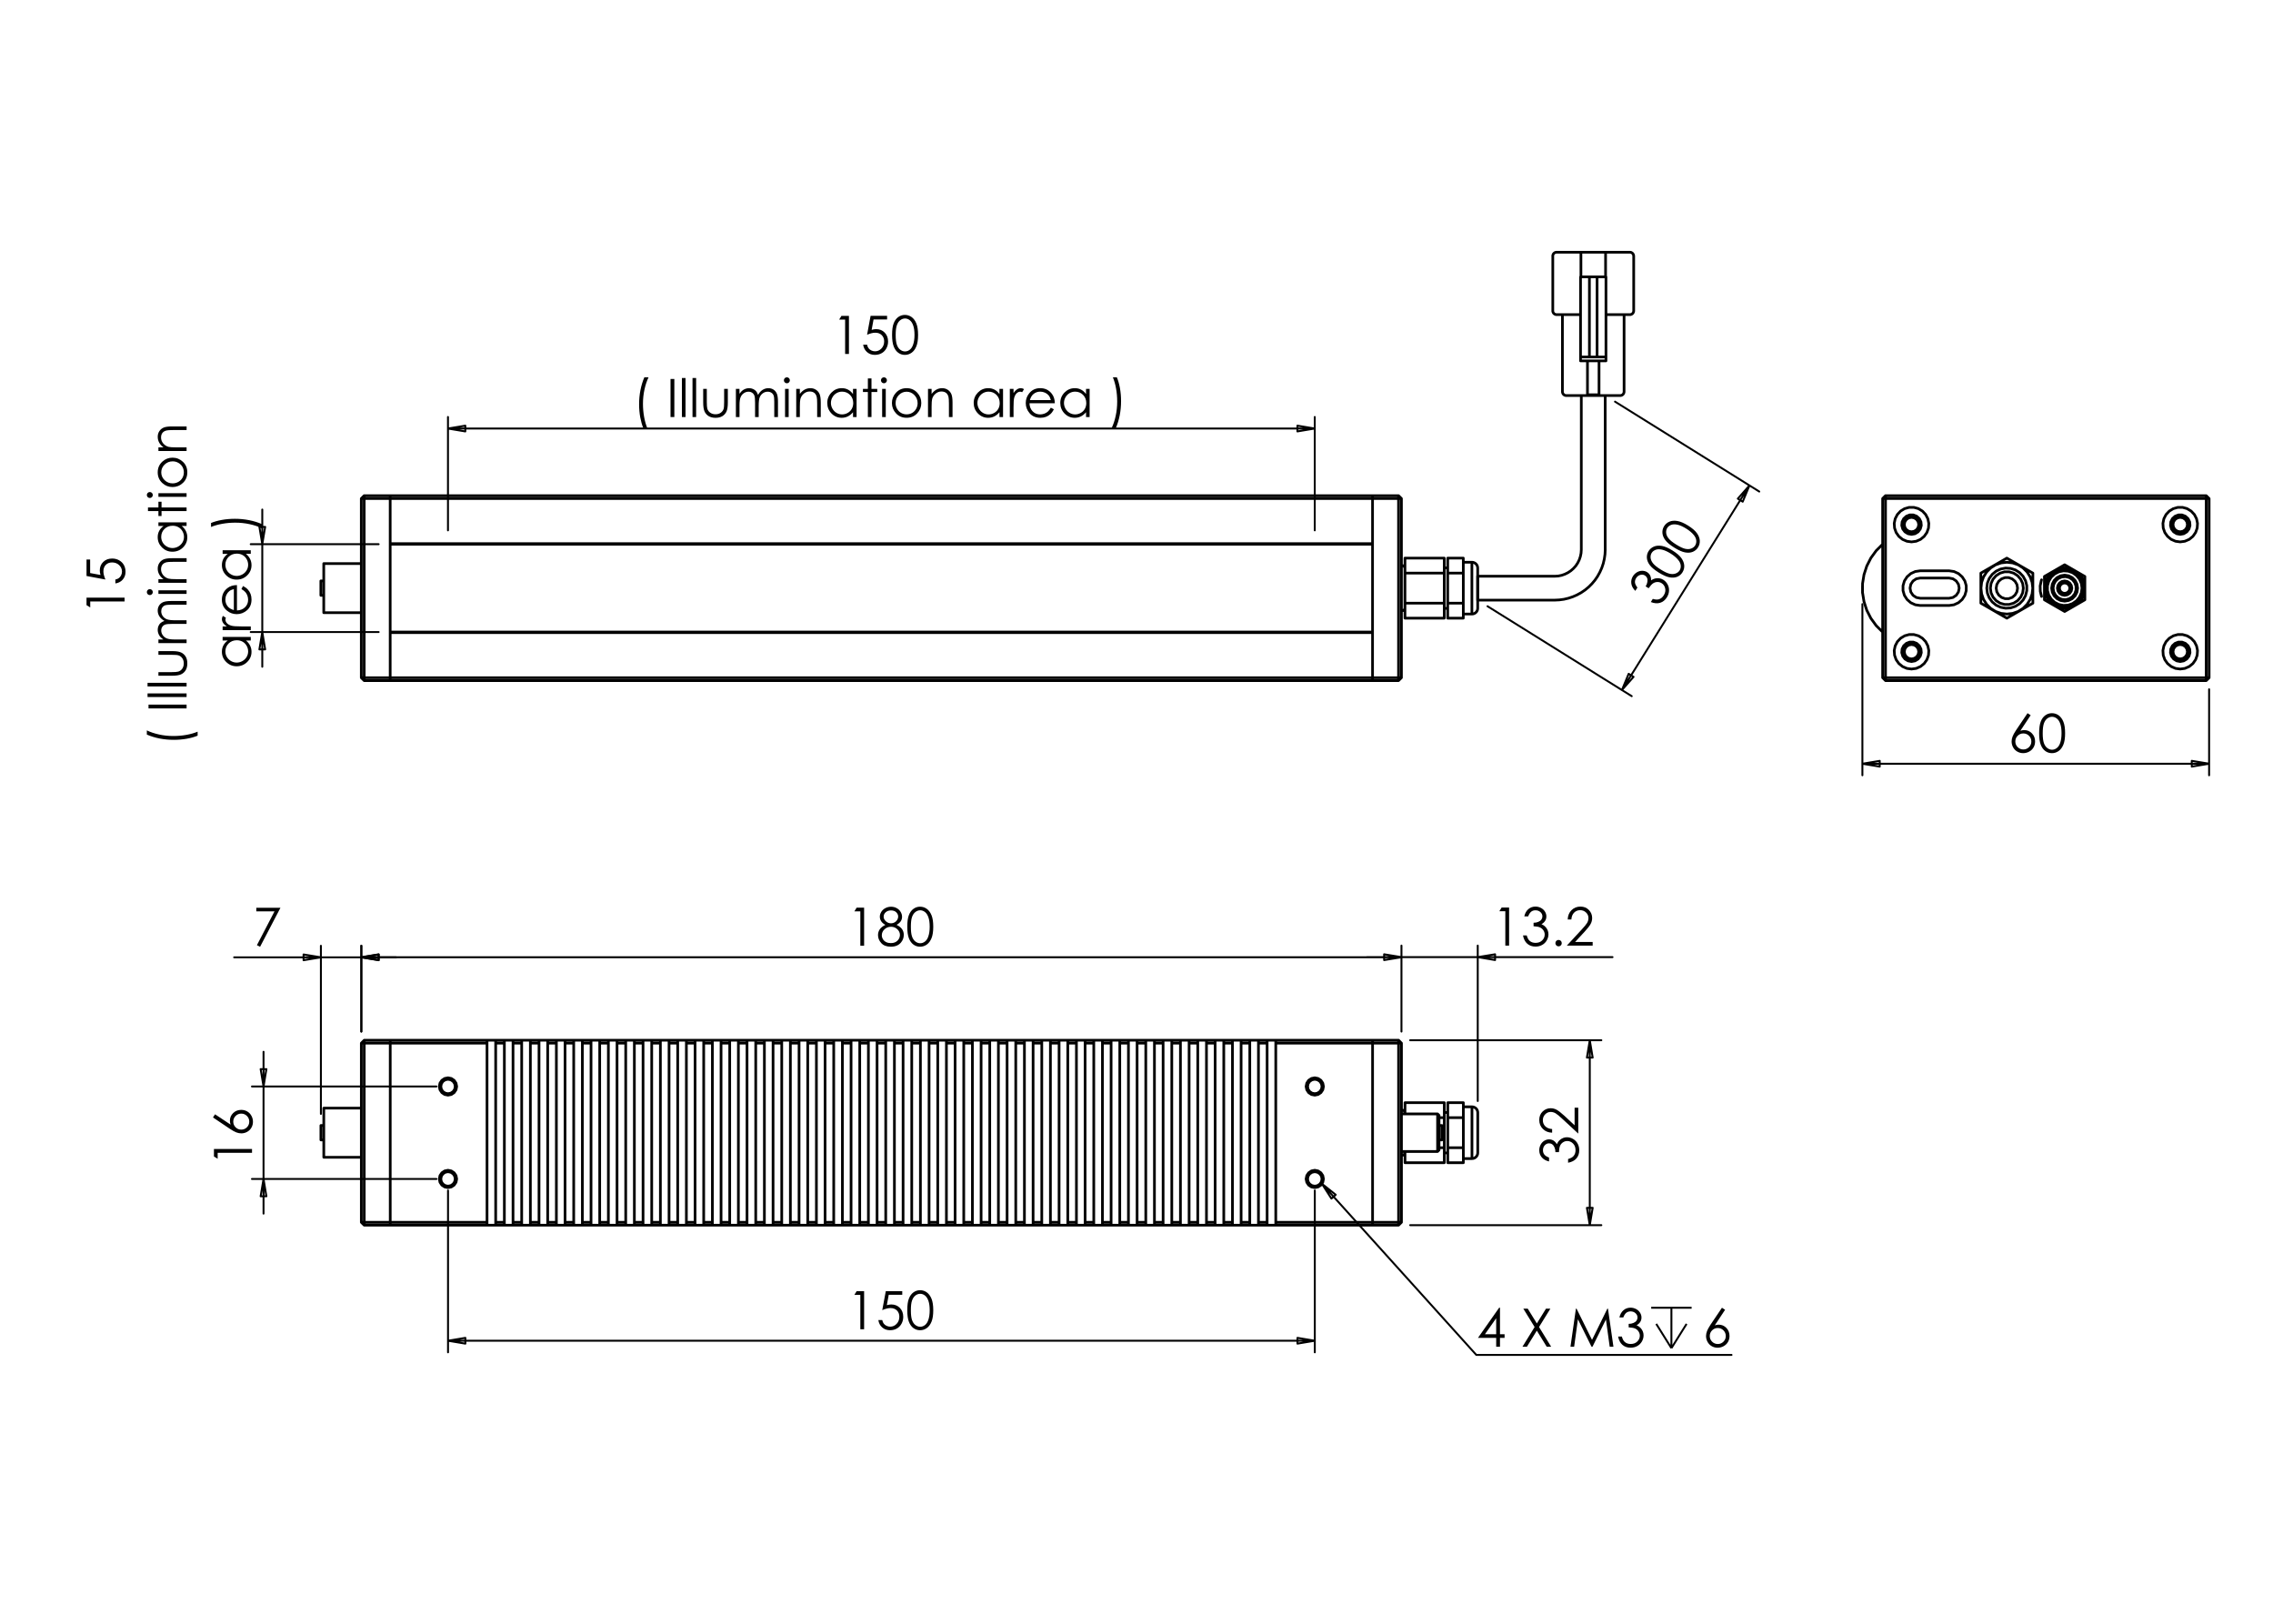 <?xml version="1.0" encoding="utf-8"?>
<!-- Generator: Adobe Illustrator 16.0.0, SVG Export Plug-In . SVG Version: 6.00 Build 0)  -->
<!DOCTYPE svg PUBLIC "-//W3C//DTD SVG 1.1//EN" "http://www.w3.org/Graphics/SVG/1.1/DTD/svg11.dtd">
<svg version="1.1" id="Ebene_1" xmlns="http://www.w3.org/2000/svg" xmlns:xlink="http://www.w3.org/1999/xlink" x="0px" y="0px"
	 width="198.43px" height="141.73px" viewBox="0 0 198.43 141.73" enable-background="new 0 0 198.43 141.73" xml:space="preserve">
<g>
	<path d="M19.435,55.595h2.457v0.312h-0.423c0.161,0.133,0.282,0.281,0.364,0.448c0.082,0.164,0.124,0.345,0.124,0.541
		c0,0.347-0.127,0.646-0.379,0.891c-0.252,0.247-0.56,0.371-0.921,0.371c-0.354,0-0.656-0.125-0.909-0.374
		c-0.251-0.247-0.377-0.546-0.377-0.896c0-0.203,0.043-0.386,0.129-0.549c0.085-0.163,0.214-0.307,0.385-0.43h-0.451v-0.313H19.435z
		 M19.676,56.861c0,0.176,0.043,0.338,0.13,0.487s0.209,0.267,0.364,0.356s0.322,0.132,0.496,0.132c0.172,0,0.338-0.044,0.497-0.133
		c0.157-0.089,0.28-0.208,0.368-0.357c0.088-0.151,0.132-0.311,0.132-0.482c0-0.174-0.044-0.337-0.131-0.493
		c-0.087-0.155-0.204-0.273-0.355-0.358c-0.148-0.083-0.316-0.126-0.503-0.126c-0.283,0-0.522,0.093-0.714,0.281
		C19.772,56.356,19.676,56.586,19.676,56.861z"/>
	<path d="M19.435,55.003V54.68h0.359c-0.143-0.097-0.248-0.198-0.317-0.305c-0.07-0.108-0.105-0.219-0.105-0.336
		c0-0.086,0.028-0.181,0.083-0.28l0.267,0.166c-0.03,0.066-0.043,0.122-0.043,0.167c0,0.106,0.043,0.207,0.13,0.304
		c0.088,0.099,0.222,0.173,0.404,0.224c0.141,0.04,0.423,0.06,0.849,0.06h0.832v0.323H19.435z"/>
	<path d="M21.077,51.42l0.139-0.267c0.172,0.087,0.311,0.187,0.417,0.303c0.106,0.115,0.186,0.244,0.241,0.387
		c0.055,0.144,0.083,0.306,0.083,0.486c0,0.401-0.132,0.715-0.395,0.941c-0.263,0.225-0.561,0.339-0.892,0.339
		c-0.312,0-0.59-0.096-0.833-0.289c-0.311-0.242-0.467-0.566-0.467-0.973c0-0.419,0.159-0.754,0.476-1.004
		c0.225-0.179,0.505-0.27,0.84-0.271v2.211c0.287-0.006,0.52-0.098,0.703-0.273c0.182-0.176,0.272-0.395,0.272-0.655
		c0-0.126-0.021-0.246-0.064-0.365c-0.044-0.118-0.103-0.22-0.174-0.302C21.353,51.607,21.239,51.516,21.077,51.42z M20.415,51.42
		c-0.169,0.042-0.303,0.104-0.404,0.184c-0.101,0.082-0.183,0.189-0.244,0.32c-0.062,0.133-0.092,0.272-0.092,0.42
		c0,0.241,0.078,0.449,0.232,0.622c0.113,0.126,0.282,0.222,0.508,0.288V51.42z"/>
	<path d="M19.435,48.033h2.457v0.312h-0.423c0.161,0.133,0.282,0.281,0.364,0.448c0.082,0.165,0.124,0.346,0.124,0.541
		c0,0.348-0.127,0.646-0.379,0.892c-0.252,0.245-0.56,0.368-0.92,0.368c-0.354,0-0.656-0.124-0.909-0.373
		c-0.251-0.248-0.377-0.547-0.377-0.897c0-0.202,0.043-0.384,0.129-0.547c0.085-0.164,0.214-0.308,0.385-0.431h-0.451V48.033z
		 M19.676,49.298c0,0.176,0.043,0.339,0.13,0.487c0.086,0.149,0.209,0.268,0.364,0.356c0.156,0.088,0.322,0.132,0.496,0.132
		c0.172,0,0.338-0.044,0.497-0.133c0.157-0.089,0.28-0.208,0.368-0.357c0.088-0.15,0.132-0.311,0.132-0.483
		c0-0.174-0.044-0.337-0.131-0.492c-0.087-0.155-0.204-0.275-0.355-0.358c-0.148-0.082-0.316-0.124-0.503-0.124
		c-0.283,0-0.522,0.093-0.714,0.28C19.772,48.793,19.676,49.023,19.676,49.298z"/>
	<path d="M22.856,45.745v0.365c-0.304-0.149-0.656-0.267-1.061-0.355c-0.404-0.087-0.82-0.132-1.25-0.132
		c-0.397,0-0.78,0.033-1.149,0.101c-0.367,0.065-0.693,0.158-0.973,0.276v-0.349c0.267-0.112,0.584-0.201,0.948-0.267
		c0.363-0.065,0.743-0.098,1.135-0.098c0.423,0,0.833,0.04,1.235,0.118C22.143,45.483,22.513,45.596,22.856,45.745z"/>
</g>
<g>
	<path d="M7.553,52.823V52.17h3.323v0.33H7.877v0.522L7.553,52.823z"/>
	<path d="M7.553,48.84h0.316v1.181l0.905,0.167c-0.043-0.145-0.063-0.274-0.063-0.391c0-0.301,0.101-0.553,0.302-0.748
		c0.204-0.198,0.463-0.295,0.78-0.295c0.218,0,0.418,0.05,0.601,0.15c0.182,0.101,0.322,0.238,0.418,0.411
		c0.097,0.172,0.147,0.372,0.147,0.598c0,0.271-0.083,0.496-0.247,0.682c-0.166,0.185-0.379,0.297-0.64,0.332v-0.34
		c0.127-0.026,0.231-0.07,0.312-0.131c0.08-0.061,0.144-0.141,0.193-0.244c0.048-0.102,0.073-0.208,0.073-0.32
		c0-0.217-0.083-0.406-0.248-0.563c-0.165-0.157-0.372-0.234-0.621-0.234c-0.224,0-0.406,0.07-0.545,0.212
		c-0.139,0.141-0.209,0.331-0.209,0.566c0,0.196,0.059,0.435,0.178,0.713l-1.651-0.309V48.84z"/>
</g>
<g>
	<path d="M12.819,64.122v-0.365c0.302,0.146,0.655,0.265,1.059,0.355c0.404,0.09,0.821,0.134,1.25,0.134
		c0.398,0,0.781-0.034,1.15-0.1c0.37-0.068,0.694-0.16,0.974-0.278v0.349c-0.27,0.112-0.584,0.2-0.947,0.266
		c-0.365,0.064-0.742,0.097-1.135,0.097c-0.424,0-0.834-0.039-1.237-0.116C13.533,64.384,13.16,64.27,12.819,64.122z"/>
	<path d="M12.966,61.838v-0.333h3.323v0.333H12.966z"/>
	<path d="M12.881,60.844v-0.316h3.408v0.316H12.881z"/>
	<path d="M12.881,59.919v-0.316h3.408v0.316H12.881z"/>
	<path d="M13.83,58.986V58.67h1.148c0.28,0,0.472-0.015,0.579-0.045c0.15-0.045,0.271-0.132,0.357-0.26
		c0.086-0.127,0.13-0.279,0.13-0.456s-0.042-0.327-0.127-0.45c-0.084-0.123-0.197-0.207-0.336-0.253
		c-0.095-0.033-0.296-0.047-0.603-0.047H13.83v-0.324h1.208c0.339,0,0.594,0.04,0.766,0.118c0.172,0.078,0.306,0.198,0.403,0.357
		c0.097,0.158,0.146,0.358,0.146,0.597s-0.049,0.439-0.146,0.6c-0.097,0.16-0.232,0.28-0.406,0.359
		c-0.174,0.079-0.436,0.118-0.786,0.118H13.83V58.986z"/>
	<path d="M13.83,56.136V55.82h0.426c-0.157-0.111-0.271-0.224-0.343-0.339c-0.097-0.159-0.145-0.327-0.145-0.504
		c0-0.118,0.022-0.232,0.068-0.339c0.048-0.108,0.11-0.195,0.187-0.262c0.077-0.068,0.188-0.128,0.334-0.177
		c-0.193-0.104-0.34-0.237-0.44-0.394c-0.1-0.157-0.149-0.328-0.149-0.509c0-0.17,0.043-0.319,0.129-0.45
		c0.085-0.13,0.204-0.225,0.359-0.291c0.153-0.062,0.382-0.094,0.691-0.094h1.342v0.324h-1.342c-0.264,0-0.445,0.019-0.543,0.056
		c-0.098,0.037-0.179,0.101-0.239,0.192c-0.061,0.091-0.09,0.199-0.09,0.326c0,0.154,0.045,0.293,0.135,0.42s0.21,0.22,0.361,0.278
		c0.151,0.059,0.402,0.087,0.753,0.087h0.963v0.316H15.03c-0.297,0-0.498,0.018-0.605,0.056c-0.105,0.037-0.191,0.101-0.254,0.193
		c-0.064,0.091-0.096,0.201-0.096,0.326c0,0.147,0.044,0.284,0.132,0.411c0.089,0.127,0.206,0.222,0.356,0.282
		c0.149,0.06,0.377,0.091,0.684,0.091h1.042v0.316H13.83z"/>
	<path d="M12.819,51.685c0-0.071,0.024-0.134,0.076-0.184c0.05-0.051,0.113-0.077,0.185-0.077c0.07,0,0.132,0.025,0.183,0.077
		c0.051,0.05,0.076,0.113,0.076,0.184s-0.025,0.132-0.076,0.183c-0.05,0.051-0.113,0.077-0.183,0.077
		c-0.072,0-0.134-0.025-0.185-0.077C12.844,51.817,12.819,51.756,12.819,51.685z M13.83,51.843v-0.316h2.458v0.316H13.83z"/>
	<path d="M13.83,50.87v-0.316h0.442c-0.169-0.127-0.295-0.267-0.378-0.42s-0.125-0.32-0.125-0.501c0-0.183,0.046-0.346,0.14-0.489
		c0.092-0.142,0.219-0.248,0.376-0.316c0.159-0.068,0.404-0.102,0.74-0.102h1.265v0.317h-1.173c-0.282,0-0.473,0.012-0.567,0.034
		c-0.162,0.037-0.286,0.108-0.367,0.211c-0.083,0.104-0.124,0.24-0.124,0.407c0,0.191,0.064,0.362,0.19,0.515
		c0.126,0.151,0.284,0.25,0.47,0.299c0.122,0.031,0.344,0.045,0.668,0.045h0.901v0.316H13.83z"/>
	<path d="M13.83,45.598h2.458v0.312h-0.424c0.161,0.133,0.283,0.281,0.364,0.448c0.082,0.165,0.123,0.345,0.123,0.54
		c0,0.349-0.126,0.646-0.378,0.893c-0.253,0.245-0.561,0.369-0.922,0.369c-0.353,0-0.655-0.125-0.908-0.372
		c-0.25-0.25-0.376-0.549-0.376-0.897c0-0.203,0.043-0.386,0.129-0.548c0.086-0.164,0.213-0.307,0.385-0.431h-0.451L13.83,45.598
		L13.83,45.598z M14.073,46.863c0,0.176,0.043,0.339,0.13,0.488c0.085,0.148,0.208,0.268,0.364,0.356
		c0.155,0.089,0.321,0.132,0.496,0.132c0.172,0,0.338-0.045,0.497-0.133c0.157-0.09,0.28-0.209,0.369-0.358s0.132-0.311,0.132-0.482
		c0-0.173-0.044-0.337-0.131-0.491c-0.086-0.155-0.205-0.274-0.355-0.358c-0.148-0.083-0.316-0.125-0.503-0.125
		c-0.283,0-0.523,0.094-0.714,0.28C14.168,46.359,14.073,46.589,14.073,46.863z"/>
	<path d="M12.918,44.612v-0.315h0.912v-0.501h0.272v0.501h2.186v0.315h-2.186v0.431H13.83v-0.431H12.918z"/>
	<path d="M12.819,43.21c0-0.071,0.024-0.133,0.076-0.184c0.05-0.051,0.113-0.076,0.185-0.076c0.07,0,0.132,0.025,0.183,0.076
		c0.051,0.051,0.076,0.113,0.076,0.184s-0.025,0.132-0.076,0.183c-0.05,0.051-0.113,0.076-0.183,0.076
		c-0.072,0-0.134-0.025-0.185-0.076C12.844,43.342,12.819,43.281,12.819,43.21z M13.83,43.367v-0.316h2.458v0.316H13.83z"/>
	<path d="M13.768,41.231c0-0.379,0.136-0.693,0.411-0.942c0.25-0.226,0.545-0.339,0.887-0.339c0.342,0,0.643,0.121,0.9,0.359
		c0.257,0.239,0.385,0.547,0.385,0.922c0,0.377-0.128,0.685-0.385,0.924c-0.258,0.239-0.558,0.358-0.9,0.358
		c-0.341,0-0.636-0.113-0.885-0.34C13.905,41.926,13.768,41.612,13.768,41.231z M14.077,41.233c0,0.263,0.097,0.489,0.29,0.677
		c0.196,0.189,0.43,0.283,0.706,0.283c0.177,0,0.342-0.043,0.496-0.129c0.153-0.087,0.273-0.204,0.356-0.351
		c0.083-0.146,0.125-0.308,0.125-0.482c0-0.176-0.042-0.336-0.125-0.483c-0.083-0.146-0.204-0.262-0.356-0.348
		c-0.155-0.088-0.319-0.13-0.496-0.13c-0.276,0-0.51,0.095-0.706,0.285C14.175,40.743,14.077,40.969,14.077,41.233z"/>
	<path d="M13.83,39.366V39.05h0.442c-0.169-0.127-0.295-0.266-0.378-0.421c-0.083-0.153-0.125-0.321-0.125-0.502
		c0-0.183,0.046-0.345,0.14-0.489c0.092-0.14,0.219-0.246,0.376-0.314c0.159-0.067,0.404-0.101,0.74-0.101h1.265v0.316h-1.173
		c-0.282,0-0.473,0.013-0.567,0.035c-0.162,0.037-0.286,0.106-0.367,0.211c-0.083,0.104-0.124,0.24-0.124,0.407
		c0,0.191,0.064,0.362,0.19,0.515c0.126,0.151,0.284,0.25,0.47,0.299c0.122,0.029,0.344,0.045,0.668,0.045h0.901v0.316H13.83z"/>
</g>
<g>
	<path d="M73.457,27.572h0.654v3.323h-0.332v-2.999h-0.521L73.457,27.572z"/>
	<path d="M77.442,27.572v0.316H76.26l-0.166,0.905c0.145-0.043,0.274-0.063,0.39-0.063c0.303,0,0.554,0.1,0.749,0.304
		c0.196,0.203,0.295,0.461,0.295,0.778c0,0.219-0.051,0.418-0.151,0.601c-0.1,0.182-0.236,0.321-0.41,0.417
		c-0.173,0.098-0.372,0.147-0.598,0.147c-0.271,0-0.497-0.083-0.682-0.247c-0.185-0.165-0.297-0.379-0.334-0.641h0.341
		c0.026,0.128,0.068,0.231,0.131,0.312c0.06,0.08,0.142,0.144,0.243,0.193c0.101,0.048,0.209,0.073,0.319,0.073
		c0.22,0,0.407-0.083,0.564-0.249c0.156-0.165,0.235-0.372,0.235-0.62c0-0.224-0.071-0.405-0.213-0.546
		c-0.142-0.141-0.33-0.209-0.566-0.209c-0.196,0-0.433,0.059-0.713,0.178l0.308-1.651H77.442z"/>
	<path d="M77.878,29.234c0-0.439,0.046-0.777,0.142-1.017c0.094-0.239,0.227-0.42,0.398-0.544c0.172-0.122,0.363-0.185,0.576-0.185
		c0.216,0,0.411,0.063,0.586,0.186c0.174,0.125,0.314,0.311,0.415,0.56c0.102,0.248,0.152,0.582,0.152,1.001
		c0,0.417-0.05,0.75-0.151,0.996c-0.099,0.248-0.237,0.433-0.413,0.559c-0.177,0.125-0.373,0.189-0.588,0.189
		c-0.212,0-0.403-0.061-0.573-0.183c-0.17-0.122-0.303-0.303-0.399-0.545C77.926,30.008,77.878,29.668,77.878,29.234z M78.192,29.24
		c0,0.375,0.034,0.659,0.102,0.85c0.067,0.192,0.165,0.339,0.296,0.438c0.131,0.1,0.27,0.149,0.415,0.149
		c0.149,0,0.287-0.048,0.413-0.146c0.129-0.097,0.225-0.244,0.292-0.438c0.083-0.236,0.125-0.521,0.125-0.854
		c0-0.335-0.037-0.608-0.112-0.823c-0.072-0.214-0.175-0.368-0.306-0.469c-0.127-0.098-0.265-0.147-0.411-0.147
		c-0.147,0-0.285,0.05-0.415,0.149c-0.13,0.1-0.229,0.244-0.295,0.437C78.225,28.577,78.192,28.861,78.192,29.24z"/>
</g>
<g>
	<path d="M56.25,32.935h0.368c-0.148,0.302-0.266,0.656-0.355,1.06c-0.09,0.404-0.133,0.819-0.133,1.249
		c0,0.398,0.034,0.782,0.101,1.15c0.066,0.37,0.158,0.694,0.277,0.974h-0.349c-0.111-0.269-0.199-0.583-0.268-0.946
		c-0.065-0.363-0.098-0.742-0.098-1.133c0-0.424,0.038-0.834,0.117-1.237C55.99,33.648,56.103,33.277,56.25,32.935z"/>
	<path d="M58.536,33.08h0.333v3.323h-0.333V33.08z"/>
	<path d="M59.53,32.996h0.315v3.408H59.53V32.996z"/>
	<path d="M60.455,32.996h0.316v3.408h-0.316V32.996z"/>
	<path d="M61.387,33.947h0.316v1.147c0,0.28,0.016,0.473,0.045,0.579c0.045,0.15,0.132,0.271,0.26,0.357
		c0.128,0.087,0.279,0.131,0.455,0.131c0.177,0,0.328-0.042,0.45-0.128c0.124-0.084,0.208-0.198,0.256-0.336
		c0.032-0.095,0.047-0.296,0.047-0.603v-1.147h0.322v1.207c0,0.339-0.04,0.596-0.117,0.766c-0.08,0.172-0.199,0.307-0.357,0.404
		c-0.158,0.097-0.358,0.147-0.599,0.147c-0.24,0-0.438-0.05-0.6-0.147c-0.16-0.097-0.279-0.232-0.359-0.407
		c-0.079-0.174-0.118-0.435-0.118-0.786L61.387,33.947L61.387,33.947z"/>
	<path d="M64.24,33.947h0.316v0.425c0.11-0.156,0.224-0.271,0.338-0.343c0.16-0.097,0.328-0.145,0.504-0.145
		c0.119,0,0.233,0.023,0.34,0.07c0.108,0.048,0.194,0.109,0.263,0.186c0.066,0.078,0.127,0.189,0.176,0.334
		c0.104-0.193,0.236-0.339,0.393-0.441c0.158-0.099,0.329-0.149,0.511-0.149c0.169,0,0.319,0.043,0.45,0.129
		c0.13,0.086,0.225,0.205,0.29,0.359c0.063,0.153,0.095,0.382,0.095,0.691v1.341h-0.323v-1.341c0-0.264-0.018-0.445-0.057-0.543
		c-0.037-0.098-0.101-0.179-0.192-0.238s-0.2-0.091-0.327-0.091c-0.153,0-0.292,0.045-0.419,0.135
		c-0.128,0.09-0.221,0.211-0.278,0.361c-0.059,0.151-0.087,0.402-0.087,0.754v0.962h-0.316v-1.258c0-0.296-0.018-0.498-0.055-0.604
		c-0.038-0.105-0.101-0.191-0.193-0.254c-0.092-0.063-0.201-0.096-0.327-0.096c-0.146,0-0.283,0.044-0.41,0.133
		c-0.128,0.087-0.222,0.205-0.282,0.356c-0.062,0.149-0.091,0.377-0.091,0.685v1.042h-0.316v-2.459H64.24z"/>
	<path d="M68.693,32.935c0.071,0,0.132,0.025,0.184,0.076c0.051,0.051,0.076,0.113,0.076,0.185c0,0.07-0.024,0.132-0.076,0.183
		s-0.113,0.077-0.184,0.077s-0.133-0.025-0.184-0.077c-0.051-0.051-0.076-0.113-0.076-0.183c0-0.072,0.024-0.134,0.076-0.185
		C68.56,32.96,68.621,32.935,68.693,32.935z M68.534,33.947h0.316v2.457h-0.316V33.947z"/>
	<path d="M69.509,33.947h0.315v0.44c0.126-0.168,0.267-0.294,0.42-0.378c0.152-0.083,0.32-0.126,0.502-0.126
		c0.183,0,0.347,0.047,0.489,0.141c0.143,0.092,0.247,0.219,0.316,0.377c0.066,0.157,0.101,0.404,0.101,0.738v1.264h-0.315v-1.172
		c0-0.282-0.013-0.472-0.036-0.567c-0.035-0.162-0.107-0.285-0.21-0.367c-0.104-0.081-0.24-0.123-0.407-0.123
		c-0.192,0-0.362,0.063-0.514,0.19c-0.151,0.127-0.25,0.283-0.299,0.47c-0.031,0.121-0.045,0.344-0.045,0.668v0.901H69.51
		L69.509,33.947L69.509,33.947z"/>
	<path d="M74.779,33.947v2.457h-0.312v-0.422c-0.133,0.161-0.282,0.282-0.446,0.363c-0.166,0.083-0.346,0.124-0.541,0.124
		c-0.349,0-0.646-0.126-0.893-0.379c-0.246-0.254-0.368-0.56-0.368-0.921c0-0.354,0.124-0.656,0.372-0.91
		c0.249-0.25,0.547-0.376,0.896-0.376c0.202,0,0.384,0.043,0.547,0.129s0.308,0.214,0.431,0.386v-0.451L74.779,33.947L74.779,33.947
		z M73.513,34.187c-0.175,0-0.338,0.043-0.487,0.13c-0.149,0.086-0.267,0.208-0.356,0.364c-0.089,0.155-0.131,0.322-0.131,0.496
		c0,0.172,0.044,0.338,0.132,0.496c0.09,0.158,0.208,0.28,0.358,0.368c0.149,0.088,0.311,0.132,0.482,0.132
		c0.172,0,0.338-0.044,0.492-0.131c0.155-0.087,0.273-0.204,0.357-0.355c0.083-0.148,0.126-0.316,0.126-0.503
		c0-0.283-0.093-0.523-0.28-0.714C74.018,34.283,73.788,34.187,73.513,34.187z"/>
	<path d="M75.764,33.033h0.316v0.913h0.503v0.272H76.08v2.185h-0.316v-2.185h-0.43v-0.272h0.43V33.033z"/>
	<path d="M77.167,32.935c0.071,0,0.132,0.025,0.184,0.076c0.051,0.051,0.076,0.113,0.076,0.185c0,0.07-0.025,0.132-0.076,0.183
		c-0.052,0.051-0.113,0.077-0.184,0.077s-0.132-0.025-0.184-0.077c-0.051-0.051-0.076-0.113-0.076-0.183
		c0-0.072,0.024-0.134,0.076-0.185S77.096,32.935,77.167,32.935z M77.01,33.947h0.316v2.457H77.01V33.947z"/>
	<path d="M79.146,33.883c0.379,0,0.693,0.136,0.942,0.411c0.226,0.25,0.34,0.545,0.34,0.887c0,0.343-0.119,0.644-0.359,0.9
		c-0.239,0.257-0.545,0.386-0.923,0.386c-0.377,0-0.685-0.129-0.924-0.386c-0.239-0.257-0.358-0.557-0.358-0.9
		c0-0.341,0.112-0.636,0.34-0.885C78.451,34.021,78.765,33.883,79.146,33.883z M79.145,34.193c-0.262,0-0.488,0.097-0.678,0.291
		c-0.188,0.195-0.282,0.43-0.282,0.706c0,0.178,0.043,0.344,0.129,0.497c0.086,0.154,0.202,0.272,0.35,0.356
		c0.146,0.083,0.308,0.126,0.482,0.126c0.176,0,0.338-0.042,0.482-0.126c0.147-0.083,0.263-0.203,0.349-0.356
		c0.088-0.153,0.13-0.319,0.13-0.497c0-0.275-0.095-0.51-0.285-0.706C79.633,34.29,79.406,34.193,79.145,34.193z"/>
	<path d="M81.012,33.947h0.315v0.44c0.127-0.168,0.268-0.294,0.42-0.378c0.153-0.083,0.32-0.126,0.501-0.126
		c0.183,0,0.347,0.047,0.489,0.141c0.143,0.092,0.247,0.219,0.316,0.377c0.067,0.157,0.101,0.404,0.101,0.738v1.264H82.84v-1.172
		c0-0.282-0.013-0.472-0.035-0.567c-0.036-0.162-0.108-0.285-0.211-0.367c-0.104-0.081-0.239-0.123-0.407-0.123
		c-0.191,0-0.362,0.063-0.513,0.19c-0.152,0.127-0.251,0.283-0.3,0.47c-0.03,0.121-0.045,0.344-0.045,0.668v0.901h-0.315V33.947z"/>
	<path d="M87.564,33.947v2.457h-0.312v-0.422c-0.133,0.161-0.281,0.282-0.447,0.363c-0.165,0.083-0.344,0.124-0.541,0.124
		c-0.347,0-0.646-0.126-0.892-0.379c-0.246-0.254-0.37-0.56-0.37-0.921c0-0.354,0.125-0.656,0.373-0.91
		c0.248-0.25,0.547-0.376,0.897-0.376c0.203,0,0.384,0.043,0.548,0.129c0.163,0.085,0.308,0.214,0.43,0.386v-0.451L87.564,33.947
		L87.564,33.947z M86.301,34.187c-0.176,0-0.338,0.043-0.488,0.13c-0.148,0.086-0.267,0.208-0.356,0.364
		c-0.089,0.155-0.13,0.323-0.13,0.497c0,0.172,0.044,0.338,0.131,0.497c0.09,0.157,0.209,0.28,0.358,0.368
		c0.15,0.087,0.311,0.132,0.481,0.132c0.173,0,0.338-0.044,0.494-0.131c0.153-0.087,0.272-0.204,0.357-0.355
		c0.083-0.148,0.125-0.316,0.125-0.503c0-0.283-0.094-0.523-0.28-0.714C86.803,34.283,86.573,34.187,86.301,34.187z"/>
	<path d="M88.156,33.947h0.324v0.359c0.096-0.143,0.198-0.249,0.304-0.318c0.107-0.069,0.218-0.105,0.334-0.105
		c0.088,0,0.181,0.029,0.28,0.083l-0.165,0.268c-0.066-0.03-0.122-0.043-0.166-0.043c-0.107,0-0.208,0.043-0.306,0.13
		c-0.098,0.088-0.172,0.222-0.224,0.404c-0.038,0.14-0.057,0.423-0.057,0.849v0.832h-0.324V33.947z"/>
	<path d="M91.737,35.588l0.266,0.14c-0.086,0.172-0.187,0.311-0.302,0.416c-0.115,0.107-0.243,0.185-0.388,0.241
		c-0.144,0.055-0.304,0.083-0.486,0.083c-0.401,0-0.714-0.132-0.94-0.395c-0.227-0.263-0.34-0.561-0.34-0.892
		c0-0.312,0.095-0.589,0.289-0.834c0.242-0.309,0.567-0.465,0.974-0.465c0.421,0,0.753,0.16,1.004,0.477
		c0.178,0.225,0.268,0.505,0.272,0.84h-2.212c0.006,0.286,0.098,0.52,0.272,0.703c0.176,0.182,0.394,0.272,0.654,0.272
		c0.125,0,0.247-0.023,0.364-0.064c0.119-0.044,0.22-0.103,0.303-0.174C91.551,35.865,91.64,35.75,91.737,35.588z M91.737,34.927
		c-0.042-0.169-0.104-0.303-0.184-0.405c-0.082-0.1-0.187-0.183-0.319-0.244c-0.134-0.061-0.272-0.092-0.419-0.092
		c-0.242,0-0.45,0.078-0.621,0.232c-0.126,0.113-0.223,0.282-0.288,0.508H91.737z"/>
	<path d="M95.122,33.947v2.457h-0.312v-0.422c-0.133,0.161-0.281,0.282-0.446,0.363c-0.166,0.083-0.346,0.124-0.541,0.124
		c-0.35,0-0.646-0.126-0.893-0.379c-0.246-0.254-0.369-0.56-0.369-0.921c0-0.354,0.125-0.656,0.372-0.91
		c0.25-0.25,0.549-0.376,0.897-0.376c0.204,0,0.385,0.043,0.547,0.129c0.164,0.085,0.307,0.214,0.431,0.386v-0.451L95.122,33.947
		L95.122,33.947z M93.859,34.187c-0.176,0-0.339,0.043-0.488,0.13c-0.148,0.086-0.269,0.208-0.356,0.364
		c-0.088,0.156-0.131,0.322-0.131,0.496c0,0.172,0.044,0.338,0.132,0.496c0.09,0.158,0.208,0.28,0.358,0.368
		c0.15,0.088,0.311,0.132,0.483,0.132c0.173,0,0.337-0.044,0.492-0.131c0.154-0.087,0.274-0.204,0.357-0.355
		c0.083-0.148,0.125-0.316,0.125-0.503c0-0.283-0.094-0.523-0.28-0.714C94.363,34.283,94.133,34.187,93.859,34.187z"/>
	<path d="M97.41,37.366h-0.367c0.148-0.303,0.268-0.655,0.355-1.06c0.088-0.403,0.132-0.819,0.132-1.25
		c0-0.397-0.033-0.781-0.101-1.149c-0.066-0.368-0.159-0.693-0.277-0.973h0.349c0.112,0.267,0.202,0.584,0.269,0.947
		c0.064,0.363,0.097,0.743,0.097,1.136c0,0.422-0.038,0.833-0.117,1.235C97.671,36.654,97.558,37.025,97.41,37.366z"/>
</g>
<g>
	<path d="M177.001,62.253l0.273,0.179l-0.899,1.359c0.119-0.041,0.233-0.061,0.338-0.061c0.265,0,0.488,0.095,0.672,0.285
		c0.186,0.191,0.276,0.426,0.276,0.704c0,0.192-0.044,0.363-0.134,0.519c-0.088,0.155-0.215,0.278-0.378,0.368
		c-0.164,0.091-0.34,0.136-0.529,0.136c-0.182,0-0.352-0.044-0.507-0.132c-0.157-0.088-0.279-0.212-0.369-0.372
		c-0.087-0.16-0.133-0.331-0.133-0.513c0-0.135,0.026-0.279,0.082-0.428c0.057-0.149,0.154-0.33,0.295-0.541L177.001,62.253z
		 M176.635,64.022c-0.194,0-0.357,0.067-0.495,0.205c-0.137,0.135-0.204,0.301-0.204,0.496c0,0.193,0.067,0.357,0.204,0.494
		c0.138,0.135,0.301,0.204,0.495,0.204s0.357-0.069,0.495-0.204c0.136-0.137,0.204-0.3,0.204-0.494c0-0.194-0.068-0.36-0.204-0.496
		C176.992,64.089,176.828,64.022,176.635,64.022z"/>
	<path d="M178.014,63.999c0-0.438,0.047-0.777,0.141-1.016c0.094-0.24,0.227-0.421,0.399-0.544c0.171-0.124,0.363-0.185,0.575-0.185
		c0.216,0,0.411,0.063,0.587,0.186c0.173,0.126,0.313,0.311,0.414,0.56c0.102,0.248,0.151,0.582,0.151,1
		c0,0.417-0.049,0.75-0.149,0.996c-0.101,0.247-0.238,0.434-0.414,0.559c-0.178,0.127-0.373,0.189-0.589,0.189
		c-0.212,0-0.403-0.06-0.573-0.183c-0.17-0.122-0.304-0.303-0.398-0.545C178.062,64.774,178.014,64.434,178.014,63.999z
		 M178.327,64.005c0,0.376,0.034,0.659,0.101,0.851c0.068,0.193,0.166,0.339,0.297,0.438c0.131,0.099,0.271,0.149,0.416,0.149
		c0.148,0,0.286-0.049,0.413-0.146c0.129-0.097,0.226-0.243,0.294-0.438c0.082-0.235,0.122-0.521,0.122-0.854
		c0-0.335-0.035-0.608-0.11-0.823c-0.073-0.213-0.176-0.368-0.307-0.468c-0.13-0.098-0.268-0.147-0.412-0.147
		c-0.146,0-0.286,0.049-0.416,0.147c-0.13,0.1-0.229,0.244-0.296,0.438C178.363,63.344,178.327,63.628,178.327,64.005z"/>
</g>
<g>
	<path d="M18.677,100.949v-0.652h3.324v0.33h-2.999v0.521L18.677,100.949z"/>
	<path d="M18.593,97.542l0.179-0.275l1.359,0.899c-0.041-0.119-0.06-0.233-0.06-0.338c0-0.265,0.095-0.488,0.285-0.672
		c0.191-0.184,0.426-0.275,0.705-0.275c0.191,0,0.363,0.044,0.518,0.133c0.156,0.09,0.278,0.216,0.368,0.379
		c0.092,0.163,0.136,0.339,0.136,0.528c0,0.182-0.044,0.352-0.132,0.507c-0.089,0.157-0.211,0.28-0.372,0.369
		c-0.157,0.088-0.33,0.133-0.511,0.133c-0.135,0-0.279-0.026-0.429-0.081c-0.149-0.057-0.33-0.155-0.541-0.295L18.593,97.542z
		 M20.363,97.907c0,0.193,0.069,0.358,0.205,0.494c0.135,0.137,0.3,0.204,0.495,0.204c0.192,0,0.357-0.067,0.494-0.204
		c0.135-0.136,0.203-0.301,0.203-0.494c0-0.194-0.067-0.358-0.203-0.495c-0.136-0.137-0.301-0.205-0.494-0.205
		c-0.195,0-0.36,0.068-0.495,0.205C20.431,97.549,20.363,97.714,20.363,97.907z"/>
</g>
<g>
	<path d="M74.783,112.707h0.653v3.322h-0.33v-2.998h-0.522L74.783,112.707z"/>
	<path d="M78.766,112.707v0.315h-1.18l-0.167,0.907c0.145-0.044,0.274-0.063,0.391-0.063c0.301,0,0.553,0.1,0.748,0.302
		c0.197,0.204,0.294,0.464,0.294,0.779c0,0.218-0.049,0.419-0.15,0.602c-0.101,0.182-0.239,0.322-0.41,0.418
		c-0.173,0.098-0.373,0.147-0.599,0.147c-0.271,0-0.497-0.083-0.682-0.248c-0.185-0.165-0.296-0.379-0.332-0.641h0.34
		c0.026,0.128,0.07,0.232,0.131,0.312c0.062,0.08,0.142,0.144,0.244,0.193c0.102,0.049,0.208,0.074,0.32,0.074
		c0.219,0,0.406-0.083,0.563-0.249c0.157-0.164,0.234-0.371,0.234-0.621c0-0.224-0.07-0.405-0.212-0.546
		c-0.141-0.14-0.331-0.208-0.566-0.208c-0.195,0-0.433,0.06-0.713,0.179l0.309-1.651L78.766,112.707L78.766,112.707z"/>
	<path d="M79.204,114.37c0-0.439,0.046-0.778,0.142-1.018c0.094-0.239,0.227-0.421,0.399-0.545c0.171-0.122,0.364-0.186,0.575-0.186
		c0.216,0,0.412,0.063,0.586,0.187c0.174,0.126,0.313,0.311,0.415,0.561c0.101,0.247,0.151,0.582,0.151,1.002
		c0,0.417-0.05,0.749-0.15,0.996c-0.1,0.248-0.238,0.433-0.413,0.559c-0.178,0.126-0.374,0.189-0.59,0.189
		c-0.211,0-0.402-0.062-0.572-0.183c-0.17-0.122-0.304-0.304-0.399-0.548C79.251,115.142,79.204,114.804,79.204,114.37z
		 M79.518,114.375c0,0.376,0.033,0.659,0.101,0.851c0.066,0.192,0.166,0.338,0.297,0.438c0.13,0.099,0.271,0.148,0.416,0.148
		c0.148,0,0.285-0.048,0.413-0.146c0.129-0.098,0.225-0.244,0.292-0.438c0.083-0.236,0.124-0.521,0.124-0.854
		c0-0.335-0.037-0.609-0.111-0.823c-0.074-0.212-0.175-0.367-0.306-0.469c-0.13-0.099-0.269-0.147-0.412-0.147
		c-0.148,0-0.287,0.049-0.417,0.147c-0.129,0.102-0.229,0.246-0.295,0.438C79.55,113.714,79.518,113.999,79.518,114.375z"/>
</g>
<g>
	<path d="M74.783,79.23h0.653v3.322h-0.33v-2.998h-0.522L74.783,79.23z"/>
	<path d="M78.27,80.73c0.225,0.112,0.387,0.239,0.484,0.383c0.096,0.143,0.145,0.306,0.145,0.487c0,0.256-0.083,0.482-0.25,0.678
		c-0.205,0.239-0.499,0.359-0.879,0.359c-0.368,0-0.646-0.104-0.837-0.315c-0.189-0.209-0.284-0.441-0.284-0.696
		c0-0.184,0.05-0.35,0.148-0.499c0.101-0.148,0.266-0.281,0.497-0.396c-0.162-0.083-0.283-0.19-0.366-0.313
		c-0.081-0.126-0.12-0.259-0.12-0.402c0-0.146,0.044-0.285,0.129-0.424c0.087-0.138,0.207-0.247,0.359-0.325
		c0.154-0.079,0.319-0.119,0.497-0.119c0.173,0,0.335,0.04,0.482,0.12c0.148,0.08,0.263,0.188,0.346,0.325
		c0.084,0.138,0.127,0.282,0.127,0.431c0,0.151-0.04,0.285-0.119,0.402C78.547,80.541,78.429,80.644,78.27,80.73z M77.789,80.897
		c-0.229,0-0.42,0.074-0.575,0.223c-0.156,0.148-0.233,0.321-0.233,0.519c0,0.122,0.034,0.238,0.1,0.346
		c0.065,0.109,0.158,0.192,0.278,0.25c0.118,0.06,0.256,0.088,0.412,0.088c0.242,0,0.435-0.071,0.579-0.214
		c0.143-0.144,0.214-0.311,0.214-0.502c0-0.185-0.077-0.35-0.227-0.493C78.185,80.969,78.004,80.897,77.789,80.897z M77.775,79.47
		c-0.183,0-0.334,0.054-0.455,0.16c-0.119,0.108-0.179,0.235-0.179,0.386c0,0.147,0.064,0.281,0.193,0.4
		c0.129,0.119,0.279,0.18,0.452,0.18c0.111,0,0.215-0.026,0.312-0.082c0.098-0.054,0.175-0.127,0.23-0.222
		c0.055-0.094,0.083-0.188,0.083-0.284c0-0.133-0.054-0.258-0.164-0.372C78.139,79.526,77.98,79.47,77.775,79.47z"/>
	<path d="M79.204,80.893c0-0.439,0.046-0.777,0.142-1.017c0.094-0.24,0.227-0.422,0.399-0.545c0.171-0.123,0.364-0.186,0.575-0.186
		c0.216,0,0.412,0.063,0.586,0.187c0.174,0.125,0.313,0.31,0.415,0.56c0.101,0.247,0.151,0.582,0.151,1.002
		c0,0.417-0.05,0.749-0.15,0.996c-0.1,0.248-0.238,0.433-0.413,0.56c-0.178,0.125-0.374,0.188-0.59,0.188
		c-0.211,0-0.402-0.061-0.572-0.183c-0.17-0.122-0.304-0.304-0.399-0.546C79.251,81.666,79.204,81.327,79.204,80.893z
		 M79.518,80.898c0,0.377,0.033,0.659,0.101,0.851c0.066,0.192,0.166,0.339,0.297,0.438c0.13,0.099,0.271,0.148,0.416,0.148
		c0.148,0,0.285-0.048,0.413-0.146c0.129-0.097,0.225-0.243,0.292-0.438c0.083-0.236,0.124-0.521,0.124-0.854
		c0-0.335-0.037-0.608-0.111-0.822c-0.074-0.213-0.175-0.368-0.306-0.469c-0.13-0.099-0.269-0.148-0.412-0.148
		c-0.148,0-0.287,0.05-0.417,0.148c-0.129,0.101-0.229,0.245-0.295,0.437C79.55,80.238,79.518,80.521,79.518,80.898z"/>
</g>
<g>
	<path d="M135.229,101.043v0.339c-0.272-0.063-0.484-0.18-0.632-0.355c-0.149-0.174-0.222-0.381-0.222-0.619
		c0-0.173,0.04-0.334,0.118-0.484c0.079-0.149,0.186-0.267,0.321-0.348c0.132-0.081,0.273-0.122,0.419-0.122
		c0.286,0,0.514,0.143,0.681,0.427c0.064-0.159,0.158-0.291,0.284-0.393c0.177-0.144,0.374-0.218,0.593-0.218
		c0.188,0,0.367,0.051,0.538,0.15c0.172,0.1,0.304,0.235,0.396,0.406c0.094,0.172,0.141,0.364,0.141,0.576
		c0,0.287-0.082,0.526-0.247,0.718c-0.166,0.19-0.408,0.315-0.727,0.375v-0.326c0.214-0.058,0.37-0.14,0.467-0.247
		c0.123-0.136,0.184-0.312,0.184-0.522c0-0.242-0.071-0.437-0.218-0.582c-0.145-0.146-0.313-0.219-0.508-0.219
		c-0.129,0-0.251,0.037-0.363,0.11c-0.114,0.073-0.199,0.17-0.256,0.293c-0.056,0.123-0.092,0.313-0.106,0.57h-0.305
		c0-0.154-0.025-0.291-0.08-0.415c-0.053-0.126-0.12-0.216-0.204-0.272c-0.082-0.059-0.172-0.085-0.271-0.085
		c-0.144,0-0.27,0.057-0.375,0.172c-0.106,0.115-0.158,0.261-0.158,0.438c0,0.144,0.04,0.266,0.121,0.37
		C134.899,100.883,135.035,100.971,135.229,101.043z"/>
	<path d="M135.499,98.554v0.318c-0.329-0.009-0.599-0.118-0.809-0.329c-0.21-0.21-0.315-0.47-0.315-0.779
		c0-0.306,0.099-0.554,0.296-0.743c0.197-0.188,0.43-0.283,0.699-0.283c0.188,0,0.365,0.045,0.529,0.136
		c0.164,0.09,0.388,0.266,0.67,0.522l0.892,0.831v-1.535h0.32v2.259l-1.372-1.27c-0.275-0.26-0.48-0.426-0.613-0.504
		c-0.134-0.076-0.275-0.116-0.422-0.116c-0.188,0-0.348,0.068-0.483,0.21c-0.135,0.139-0.203,0.309-0.203,0.512
		c0,0.212,0.07,0.387,0.212,0.529C135.042,98.454,135.243,98.536,135.499,98.554z"/>
</g>
<g>
	<path d="M22.374,79.24h2.109l-1.779,3.405l-0.275-0.142l1.535-2.949h-1.589V79.24z"/>
</g>
<g>
	<path d="M131.09,79.219h0.652v3.323h-0.329v-2.999h-0.523L131.09,79.219z"/>
	<path d="M133.407,79.99h-0.338c0.062-0.274,0.18-0.485,0.354-0.632c0.175-0.149,0.382-0.223,0.617-0.223
		c0.174,0,0.336,0.04,0.486,0.119c0.148,0.079,0.265,0.185,0.347,0.32c0.083,0.133,0.123,0.273,0.123,0.419
		c0,0.287-0.144,0.515-0.427,0.681c0.158,0.065,0.29,0.159,0.392,0.285c0.145,0.176,0.217,0.373,0.217,0.593
		c0,0.187-0.05,0.366-0.15,0.538c-0.098,0.172-0.234,0.303-0.406,0.396c-0.171,0.094-0.363,0.141-0.575,0.141
		c-0.287,0-0.524-0.083-0.716-0.248c-0.192-0.166-0.315-0.408-0.376-0.728h0.326c0.059,0.216,0.14,0.371,0.247,0.468
		c0.137,0.123,0.312,0.184,0.523,0.184c0.24,0,0.434-0.071,0.581-0.217c0.146-0.146,0.218-0.313,0.218-0.509
		c0-0.129-0.035-0.25-0.109-0.363s-0.171-0.199-0.295-0.255c-0.121-0.058-0.313-0.092-0.568-0.108v-0.303
		c0.151,0,0.291-0.026,0.417-0.08c0.124-0.053,0.215-0.122,0.271-0.205c0.056-0.082,0.084-0.172,0.084-0.271
		c0-0.144-0.057-0.27-0.172-0.375s-0.262-0.158-0.438-0.158c-0.143,0-0.267,0.04-0.37,0.121
		C133.571,79.66,133.482,79.797,133.407,79.99z"/>
	<path d="M136.061,82.046c0.077,0,0.143,0.025,0.197,0.081c0.056,0.054,0.081,0.119,0.081,0.2c0,0.075-0.025,0.142-0.081,0.196
		c-0.055,0.057-0.119,0.083-0.197,0.083s-0.142-0.026-0.196-0.083c-0.054-0.055-0.08-0.119-0.08-0.196c0-0.08,0.026-0.146,0.08-0.2
		C135.919,82.072,135.983,82.046,136.061,82.046z"/>
	<path d="M137.178,80.26h-0.319c0.01-0.329,0.119-0.598,0.329-0.809c0.21-0.209,0.471-0.315,0.779-0.315
		c0.306,0,0.553,0.099,0.742,0.297c0.189,0.196,0.284,0.429,0.284,0.698c0,0.188-0.045,0.365-0.136,0.529
		c-0.09,0.165-0.266,0.389-0.524,0.67l-0.828,0.893h1.533v0.32h-2.257l1.27-1.373c0.257-0.275,0.426-0.479,0.504-0.612
		c0.076-0.134,0.115-0.275,0.115-0.423c0-0.188-0.068-0.348-0.209-0.482s-0.31-0.204-0.513-0.204c-0.211,0-0.389,0.071-0.529,0.213
		C137.277,79.803,137.197,80.003,137.178,80.26z"/>
</g>
<g>
	<path d="M130.878,114.146h0.069v2.319h0.401v0.315h-0.401v0.774h-0.331v-0.774h-1.591L130.878,114.146z M130.615,116.466v-1.396
		l-0.983,1.396H130.615z"/>
	<path d="M132.982,114.231h0.387l0.797,1.292l0.798-1.292h0.383l-0.992,1.604l1.059,1.719h-0.389l-0.862-1.402l-0.865,1.402h-0.389
		l1.061-1.718L132.982,114.231z"/>
	<path d="M137.101,117.555l0.475-3.323h0.055l1.351,2.727l1.339-2.727h0.053l0.477,3.323h-0.326l-0.328-2.377l-1.175,2.377h-0.084
		l-1.188-2.396l-0.329,2.396H137.101z"/>
	<path d="M141.711,115h-0.339c0.063-0.272,0.18-0.483,0.355-0.631c0.175-0.148,0.381-0.223,0.618-0.223
		c0.172,0,0.335,0.042,0.483,0.12c0.151,0.078,0.265,0.186,0.348,0.319c0.082,0.134,0.124,0.274,0.124,0.42
		c0,0.286-0.143,0.514-0.429,0.68c0.16,0.066,0.292,0.16,0.394,0.284c0.145,0.177,0.216,0.375,0.216,0.594
		c0,0.188-0.048,0.368-0.148,0.539c-0.101,0.17-0.235,0.302-0.407,0.396c-0.171,0.094-0.364,0.141-0.575,0.141
		c-0.287,0-0.524-0.082-0.716-0.248c-0.19-0.165-0.316-0.407-0.376-0.727h0.326c0.057,0.216,0.139,0.371,0.247,0.467
		c0.136,0.124,0.312,0.184,0.523,0.184c0.241,0,0.434-0.07,0.58-0.216c0.146-0.146,0.22-0.315,0.22-0.51
		c0-0.129-0.038-0.249-0.112-0.363c-0.072-0.112-0.17-0.198-0.292-0.256c-0.123-0.056-0.313-0.092-0.57-0.105v-0.305
		c0.151,0,0.289-0.025,0.415-0.079c0.124-0.055,0.215-0.122,0.272-0.205c0.057-0.083,0.084-0.173,0.084-0.271
		c0-0.144-0.057-0.27-0.173-0.375c-0.113-0.105-0.26-0.159-0.436-0.159c-0.144,0-0.266,0.042-0.371,0.122
		C141.872,114.673,141.784,114.809,141.711,115z"/>
</g>
<path fill="none" stroke="#000000" stroke-width="0.168" stroke-miterlimit="10" d="M147.236,115.563l-1.323,2.118
	 M144.588,115.563l1.324,2.118 M145.912,114.153v3.528 M144.148,114.153h3.529"/>
<g>
	<path d="M150.325,114.152l0.273,0.178l-0.899,1.36c0.12-0.04,0.233-0.061,0.339-0.061c0.264,0,0.487,0.095,0.672,0.285
		c0.185,0.191,0.275,0.426,0.275,0.705c0,0.19-0.043,0.363-0.133,0.518c-0.089,0.156-0.215,0.277-0.379,0.368
		c-0.163,0.092-0.34,0.138-0.528,0.138c-0.183,0-0.353-0.045-0.508-0.132c-0.156-0.088-0.278-0.213-0.368-0.373
		c-0.088-0.157-0.134-0.331-0.134-0.513c0-0.135,0.027-0.278,0.083-0.429c0.056-0.148,0.154-0.329,0.294-0.541L150.325,114.152z
		 M149.961,115.921c-0.194,0-0.358,0.068-0.496,0.204c-0.136,0.137-0.205,0.303-0.205,0.497c0,0.192,0.069,0.356,0.205,0.493
		c0.138,0.135,0.302,0.203,0.496,0.203c0.193,0,0.357-0.068,0.494-0.203c0.136-0.137,0.204-0.301,0.204-0.493
		c0-0.194-0.068-0.36-0.204-0.497C150.319,115.989,150.153,115.921,149.961,115.921z"/>
</g>
<g>
	<path d="M142.943,51.288l-0.18,0.289c-0.202-0.197-0.317-0.409-0.35-0.635c-0.033-0.227,0.013-0.44,0.139-0.645
		c0.093-0.147,0.213-0.262,0.358-0.348c0.146-0.084,0.298-0.127,0.455-0.125c0.156,0,0.297,0.04,0.422,0.116
		c0.243,0.153,0.36,0.392,0.35,0.722c0.142-0.101,0.292-0.162,0.451-0.183c0.226-0.029,0.431,0.015,0.618,0.13
		c0.158,0.099,0.284,0.238,0.377,0.41c0.094,0.176,0.132,0.361,0.12,0.557c-0.011,0.194-0.071,0.381-0.185,0.563
		c-0.152,0.243-0.348,0.402-0.589,0.478c-0.242,0.074-0.513,0.053-0.816-0.066l0.174-0.276c0.212,0.065,0.388,0.078,0.525,0.037
		c0.177-0.051,0.32-0.168,0.433-0.348c0.128-0.204,0.169-0.407,0.123-0.607c-0.044-0.202-0.15-0.352-0.315-0.454
		c-0.11-0.069-0.23-0.103-0.366-0.1c-0.135,0.002-0.259,0.041-0.373,0.114c-0.112,0.075-0.244,0.218-0.39,0.429l-0.261-0.162
		c0.082-0.13,0.132-0.261,0.152-0.395c0.021-0.134,0.013-0.247-0.028-0.339c-0.039-0.091-0.104-0.164-0.187-0.216
		c-0.122-0.077-0.258-0.093-0.41-0.05c-0.149,0.041-0.271,0.137-0.364,0.286c-0.074,0.122-0.107,0.248-0.095,0.38
		C142.746,50.977,142.817,51.125,142.943,51.288z"/>
	<path d="M144.808,49.979c-0.373-0.232-0.635-0.452-0.787-0.657c-0.154-0.206-0.236-0.414-0.251-0.627
		c-0.013-0.211,0.034-0.407,0.147-0.586c0.114-0.183,0.271-0.315,0.468-0.398c0.199-0.083,0.428-0.102,0.695-0.057
		c0.263,0.045,0.574,0.179,0.93,0.401c0.354,0.22,0.609,0.438,0.767,0.654c0.155,0.216,0.241,0.432,0.255,0.648
		c0.013,0.215-0.037,0.415-0.153,0.599c-0.112,0.181-0.265,0.311-0.458,0.39c-0.193,0.081-0.418,0.098-0.674,0.05
		C145.49,50.347,145.176,50.208,144.808,49.979z M144.981,49.715c0.318,0.2,0.577,0.321,0.775,0.366
		c0.199,0.045,0.376,0.037,0.529-0.022c0.153-0.057,0.269-0.149,0.346-0.272c0.077-0.125,0.111-0.268,0.095-0.429
		c-0.016-0.161-0.087-0.319-0.218-0.479c-0.158-0.196-0.376-0.383-0.658-0.558c-0.283-0.176-0.535-0.291-0.755-0.341
		c-0.221-0.05-0.406-0.045-0.56,0.012c-0.153,0.061-0.269,0.148-0.345,0.271c-0.078,0.126-0.108,0.27-0.095,0.431
		c0.017,0.162,0.087,0.322,0.214,0.482C144.438,49.336,144.66,49.515,144.981,49.715z"/>
	<path d="M146.166,47.802c-0.373-0.232-0.636-0.451-0.788-0.658c-0.153-0.205-0.236-0.414-0.251-0.626
		c-0.013-0.21,0.034-0.407,0.147-0.586c0.114-0.183,0.271-0.316,0.469-0.398c0.198-0.083,0.43-0.103,0.694-0.056
		c0.263,0.044,0.574,0.179,0.931,0.4c0.354,0.222,0.609,0.439,0.766,0.655c0.156,0.215,0.241,0.431,0.255,0.647
		c0.013,0.215-0.037,0.416-0.152,0.598c-0.111,0.181-0.265,0.311-0.459,0.391c-0.192,0.08-0.417,0.097-0.674,0.05
		C146.849,48.172,146.536,48.033,146.166,47.802z M146.337,47.538c0.319,0.2,0.577,0.321,0.775,0.365
		c0.2,0.045,0.376,0.038,0.529-0.02c0.155-0.06,0.27-0.15,0.347-0.274c0.077-0.125,0.109-0.268,0.094-0.429
		c-0.014-0.159-0.086-0.319-0.215-0.478c-0.158-0.197-0.379-0.381-0.659-0.558c-0.285-0.177-0.537-0.291-0.756-0.34
		c-0.222-0.051-0.406-0.045-0.561,0.012c-0.153,0.059-0.269,0.148-0.345,0.271c-0.077,0.125-0.108,0.271-0.093,0.432
		c0.017,0.163,0.085,0.323,0.213,0.48C145.795,47.16,146.016,47.34,146.337,47.538z"/>
</g>
<path fill="none" stroke="#000000" stroke-width="0.168" stroke-linecap="round" stroke-linejoin="round" stroke-miterlimit="10" d="
	M116.232,104.626l-0.827-1.291 M116.608,104.289l-0.376,0.337 M115.406,103.334l1.202,0.955 M128.879,118.27l-13.474-14.937
	 M151.16,118.27h-22.281 M128.879,118.27h22.281 M151.16,118.27h-22.281 M128.879,118.27h22.281 M151.16,118.27h-22.281
	 M128.879,118.27h22.281"/>
<path fill="none" stroke="#000000" stroke-width="0.168" stroke-linecap="round" stroke-linejoin="round" stroke-miterlimit="10" d="
	M113.266,116.78l1.513,0.253 M113.266,117.286v-0.506 M114.78,117.033l-1.513,0.252 M40.626,117.286l-1.514-0.252 M40.626,116.78
	v0.506 M39.112,117.033l1.514-0.253 M39.112,117.033h75.667 M114.78,103.918v14.126 M39.112,103.918v14.126"/>
<path fill="none" stroke="#000000" stroke-width="0.168" stroke-linecap="round" stroke-linejoin="round" stroke-miterlimit="10" d="
	M33.058,83.818l-1.513-0.253 M33.058,83.315v0.503 M31.544,83.565l1.513-0.249 M26.5,83.315l1.514,0.249 M26.5,83.818v-0.503
	 M28.014,83.565L26.5,83.818 M31.544,83.565h3.025 M28.014,83.565h3.531 M28.014,83.565h-7.573 M31.544,90.045v-7.487
	 M28.014,97.233V82.557"/>
<path fill="none" stroke="#000000" stroke-width="0.168" stroke-linecap="round" stroke-linejoin="round" stroke-miterlimit="10" d="
	M130.519,83.803l-1.513-0.256 M130.519,83.299v0.505 M129.005,83.547l1.513-0.248 M120.832,83.299l1.513,0.248 M120.832,83.803
	v-0.505 M122.346,83.547l-1.513,0.256 M129.005,83.547h11.767 M122.346,83.547h6.659 M122.346,83.547h-3.026 M129.005,96.109V82.54
	 M122.346,90.045V82.54 M120.832,83.304l1.513,0.252 M120.832,83.806v-0.502 M122.346,83.556l-1.513,0.25 M33.058,83.806
	l-1.513-0.25 M33.058,83.304v0.503 M31.544,83.556l1.513-0.252 M31.544,83.556h90.801 M122.346,90.045v-7.498 M31.544,90.045v-7.498
	"/>
<path fill="none" stroke="#000000" stroke-width="0.168" stroke-linecap="round" stroke-linejoin="round" stroke-miterlimit="10" d="
	M23.149,45.992l-0.252,1.511 M22.644,45.992h0.505 M22.897,47.503l-0.251-1.511 M22.644,56.686l0.251-1.515 M23.149,56.686h-0.505
	 M22.897,55.171l0.252,1.515 M22.897,47.503v-3.025 M22.897,55.171v-7.667 M22.897,55.171V58.2 M33.055,47.503H21.888
	 M33.055,55.171H21.888"/>
<path fill="none" stroke="#000000" stroke-width="0.168" stroke-linecap="round" stroke-linejoin="round" stroke-miterlimit="10" d="
	M139.039,105.431l-0.253,1.513 M138.535,105.431h0.505 M138.786,106.944l-0.251-1.513 M138.535,92.316l0.251-1.514 M139.039,92.316
	h-0.505 M138.786,90.802l0.253,1.514 M138.786,90.802v16.143 M123.105,106.944h16.69 M123.105,90.802h16.69 M22.753,104.423
	l0.252-1.512 M23.257,104.423h-0.504 M23.006,102.911l0.25,1.512 M23.257,93.323l-0.25,1.512 M22.753,93.323h0.504 M23.006,94.838
	l-0.252-1.514 M23.006,102.911v3.025 M23.006,94.838v8.073 M23.006,94.838V91.81 M38.102,102.911H21.995 M38.102,94.838H21.995"/>
<path fill="none" stroke="#000000" stroke-width="0.168" stroke-linecap="round" stroke-linejoin="round" stroke-miterlimit="10" d="
	M113.262,37.156l1.513,0.25 M113.262,37.66v-0.504 M114.776,37.406l-1.513,0.253 M40.622,37.66l-1.514-0.252 M40.622,37.156v0.504
	 M39.108,37.406l1.514-0.25 M39.108,37.406h75.667 M114.776,46.295v-9.897 M39.108,46.295v-9.897"/>
<path fill="none" stroke="#000000" stroke-width="0.168" stroke-linecap="round" stroke-linejoin="round" stroke-miterlimit="10" d="
	M191.339,66.413l1.513,0.251 M191.339,66.917v-0.504 M192.853,66.667l-1.513,0.25 M164.098,66.917l-1.513-0.25 M164.098,66.413
	v0.504 M162.585,66.667l1.513-0.252 M162.585,66.667h30.267 M192.853,60.166v7.509 M162.585,52.733v14.941"/>
<line fill="none" stroke="#000000" stroke-width="0.168" stroke-linecap="round" stroke-linejoin="round" stroke-miterlimit="10" x1="162.585" y1="51.198" x2="162.585" y2="51.724"/>
<path fill="none" stroke="#000000" stroke-width="0.168" stroke-linecap="round" stroke-linejoin="round" stroke-miterlimit="10" d="
	M151.709,43.528l1.014-1.15 M152.137,43.794l-0.428-0.267 M152.723,42.377l-0.586,1.417 M142.607,59.083l-1.015,1.151
	 M142.18,58.816l0.428,0.268 M141.592,60.235l0.588-1.419 M141.592,60.235l11.131-17.858 M140.988,35.059l12.593,7.849
	 M129.856,52.918l12.592,7.85"/>
<path fill="none" stroke="#000000" stroke-width="0.234" stroke-linecap="round" stroke-linejoin="round" stroke-miterlimit="10" d="
	M128.495,53.598v-0.057v-0.166v-0.271v-0.357v-0.429v-0.477v-0.505 M128.495,51.338v-0.503V50.36v-0.43v-0.357v-0.271v-0.166v-0.058
	 M119.821,43.267v0.251 M34.063,43.518v-0.251 M34.063,43.267h85.758 M119.821,47.453v-3.935 M34.063,47.453v-3.935 M119.821,43.518
	H34.063 M34.063,47.453h85.758 M34.063,59.41v-0.251 M119.821,59.158v0.25 M119.821,59.41H34.063 M119.821,55.223H34.063
	 M34.063,55.223v3.935 M34.063,59.158h85.758 M119.821,55.223v3.935 M31.793,59.41l-0.251-0.251 M34.063,59.158v0.25 M31.793,59.41
	v-0.251 M34.063,59.41h-2.269 M31.541,59.158v-15.64 M31.793,59.158h-0.251 M34.063,43.267v0.251 M31.793,43.267h2.269
	 M31.793,43.518h-0.251 M31.793,43.518v-0.251 M31.541,43.518l0.251-0.251 M31.793,43.518v15.64 M31.793,59.158h2.269
	 M34.063,47.505v-3.987 M34.063,59.158V55.17 M34.063,43.518h-2.269 M119.821,59.41v-0.251 M122.09,59.41h-2.27 M122.09,59.158v0.25
	 M122.343,59.158l-0.253,0.25 M122.09,43.267l0.253,0.251 M119.821,43.518v-0.251 M122.09,43.267v0.251 M119.821,43.267h2.27
	 M122.09,59.158h0.253 M122.343,43.518v15.64 M122.09,43.518h0.253 M122.09,59.158v-15.64 M122.09,43.518h-2.27 M119.821,55.171
	v3.988 M119.821,43.518v3.987 M119.821,59.158h2.27 M119.821,55.171v-0.558v-0.64v-0.706v-0.751v-0.783v-0.79v-0.782v-0.752v-0.705
	v-0.64v-0.559 M119.821,47.505H34.063 M34.063,55.171v-0.558v-0.64v-0.706v-0.751v-0.783v-0.79v-0.782v-0.752v-0.705v-0.64v-0.559
	 M34.063,55.171h85.758 M28.263,53.482v-0.007v-0.098v-0.2v-0.292v-0.371v-0.428V51.62V51.14v-0.469v-0.438v-0.381v-0.306v-0.217
	v-0.116v-0.018 M129.001,49.582v0.004v0.083v0.187v0.28v0.356v0.41v0.435 M129.001,51.338v0.438v0.409v0.357v0.279v0.188v0.083
	v0.003 M127.745,52.65v1.309 M126.383,52.65v1.309 M127.745,53.96h-1.362 M122.651,52.65v1.309 M126.081,52.65v1.309 M126.081,53.96
	h-3.431 M127.745,50.027v2.623 M126.383,50.027v2.623 M127.745,52.65h-1.362 M122.651,50.027v2.623 M126.081,50.027v2.623
	 M126.081,52.65h-3.431 M127.745,48.717v1.31 M126.383,48.717v1.31 M127.745,50.027h-1.362 M127.745,48.717h-1.362 M122.651,48.717
	v1.31 M126.081,50.027h-3.431 M126.081,48.717v1.31 M126.081,48.717h-3.431 M28.01,50.708v0.048v0.135v0.205v0.241 M28.01,51.338
	v0.243v0.203v0.136v0.048 M28.263,53.482h3.278 M31.541,49.194h-3.278 M122.645,53.063v-0.06v-0.171v-0.275V52.2v-0.417v-0.446
	V50.89v-0.414v-0.357v-0.274v-0.172v-0.058 M122.343,53.309l0.05,0.004l0.097-0.018l0.083-0.054l0.055-0.083l0.019-0.096
	 M122.645,49.616l-0.019-0.097l-0.055-0.083l-0.083-0.054l-0.097-0.019l-0.05,0.005 M122.645,52.801h0.006 M126.383,49.573h-0.302
	 M126.081,53.104h0.302 M128.495,49.078h-0.75 M127.745,53.598h0.75 M128.495,53.598l0.101-0.01l0.094-0.029l0.087-0.046
	l0.077-0.063l0.063-0.075l0.047-0.088l0.027-0.093l0.011-0.099 M129.001,49.582l-0.011-0.098l-0.027-0.094l-0.047-0.088
	l-0.063-0.075l-0.077-0.064l-0.087-0.047l-0.094-0.029l-0.101-0.01 M28.01,51.968h0.251 M28.263,50.708h-0.252 M122.651,49.698
	h-0.006 M122.645,52.978h0.006"/>
<path fill="none" stroke="#000000" stroke-width="0.234" stroke-linecap="round" stroke-linejoin="round" stroke-miterlimit="10" d="
	M190.329,56.259l-0.241,0.046l-0.204,0.136l-0.137,0.205l-0.047,0.242l0.047,0.241l0.137,0.204l0.204,0.136l0.241,0.05l0.243-0.05
	l0.202-0.136l0.139-0.204l0.048-0.241l-0.048-0.242l-0.139-0.205l-0.202-0.136L190.329,56.259 M190.329,45.159l-0.241,0.049
	l-0.204,0.135l-0.137,0.205L189.7,45.79l0.047,0.242l0.137,0.204l0.204,0.136l0.241,0.047l0.243-0.047l0.202-0.136l0.139-0.204
	l0.048-0.242l-0.048-0.242l-0.139-0.205l-0.202-0.135L190.329,45.159 M190.329,56.131l-0.29,0.058l-0.245,0.164l-0.163,0.245
	l-0.059,0.291l0.059,0.29l0.163,0.245l0.245,0.164l0.29,0.058l0.292-0.058l0.244-0.164l0.165-0.245l0.059-0.29l-0.059-0.291
	l-0.165-0.245l-0.244-0.164L190.329,56.131 M190.329,45.033l-0.29,0.057l-0.245,0.164l-0.163,0.246l-0.059,0.289l0.059,0.29
	l0.163,0.245l0.245,0.164l0.29,0.059l0.292-0.059l0.244-0.164l0.165-0.245l0.059-0.29l-0.059-0.289l-0.165-0.246l-0.244-0.164
	L190.329,45.033 M166.873,45.159l-0.243,0.049l-0.202,0.135l-0.137,0.205l-0.049,0.242l0.049,0.242l0.137,0.204l0.202,0.136
	l0.243,0.047l0.241-0.047l0.205-0.136l0.136-0.204l0.049-0.242l-0.049-0.242l-0.136-0.205l-0.205-0.135L166.873,45.159
	 M166.873,45.033l-0.29,0.057l-0.245,0.164l-0.164,0.246l-0.06,0.289l0.06,0.29l0.164,0.245l0.245,0.164l0.29,0.059l0.289-0.059
	l0.248-0.164l0.162-0.245l0.058-0.29l-0.058-0.289l-0.162-0.246l-0.248-0.164L166.873,45.033 M166.873,56.259l-0.243,0.046
	l-0.202,0.136l-0.137,0.205l-0.049,0.242l0.049,0.241l0.137,0.204l0.202,0.136l0.243,0.05l0.241-0.05l0.205-0.136l0.136-0.204
	l0.049-0.241l-0.049-0.242l-0.136-0.205l-0.205-0.136L166.873,56.259 M166.873,56.131l-0.29,0.058l-0.245,0.164l-0.164,0.245
	l-0.06,0.291l0.06,0.29l0.164,0.245l0.245,0.164l0.29,0.058l0.289-0.058l0.248-0.164l0.162-0.245l0.058-0.29l-0.058-0.291
	l-0.162-0.245l-0.248-0.164L166.873,56.131 M167.629,52.221h2.523 M167.629,50.457l-0.339,0.065l-0.286,0.193l-0.193,0.285
	l-0.066,0.338l0.066,0.338l0.193,0.286l0.286,0.192l0.339,0.066 M170.153,50.457h-2.523 M170.153,52.221l0.337-0.067l0.287-0.192
	l0.192-0.287l0.067-0.338L170.969,51l-0.192-0.285l-0.287-0.193l-0.337-0.065 M164.352,59.157l0.251,0.251 M166.873,57.746
	l0.31-0.059l0.268-0.165l0.189-0.251l0.088-0.304l-0.03-0.314l-0.14-0.283l-0.233-0.211l-0.294-0.113h-0.314l-0.293,0.113
	l-0.233,0.211l-0.141,0.283l-0.029,0.314l0.087,0.304l0.189,0.251l0.268,0.165L166.873,57.746 M164.352,59.157h0.251
	 M164.352,59.157V43.518 M164.603,43.267l-0.251,0.251 M164.352,43.518h0.251 M166.873,46.647l0.31-0.057l0.268-0.167l0.189-0.25
	l0.088-0.304l-0.03-0.313l-0.14-0.282l-0.233-0.212l-0.294-0.114h-0.314l-0.293,0.114l-0.233,0.212l-0.141,0.282l-0.029,0.313
	l0.087,0.304l0.189,0.25l0.268,0.167L166.873,46.647 M164.603,59.157v0.251 M192.6,59.41h-27.997 M192.6,59.157v0.251 M192.6,59.41
	l0.252-0.252 M190.329,57.746l0.31-0.059l0.27-0.165l0.189-0.251l0.086-0.304l-0.027-0.314l-0.143-0.283l-0.232-0.211l-0.294-0.113
	h-0.313l-0.294,0.113l-0.233,0.211l-0.141,0.283l-0.028,0.314l0.085,0.304l0.191,0.251l0.267,0.165L190.329,57.746 M190.329,46.647
	l0.31-0.057l0.27-0.167l0.189-0.25l0.086-0.304l-0.027-0.313l-0.143-0.282l-0.232-0.212l-0.294-0.114h-0.313l-0.294,0.114
	l-0.233,0.212l-0.141,0.282l-0.028,0.313l0.085,0.304l0.191,0.25l0.267,0.167L190.329,46.647 M164.603,43.518v15.639
	 M164.603,59.157H192.6 M170.153,52.853l0.427-0.062l0.391-0.18l0.325-0.282l0.233-0.362l0.121-0.412v-0.43l-0.121-0.413
	l-0.233-0.361l-0.325-0.284l-0.391-0.18l-0.427-0.062 M167.629,52.853h2.523 M167.629,49.825l-0.428,0.062l-0.392,0.179
	l-0.324,0.283l-0.234,0.362l-0.12,0.413v0.43l0.12,0.412l0.234,0.363l0.324,0.282l0.392,0.18l0.428,0.061 M170.153,49.825h-2.523
	 M190.329,47.302l0.408-0.056l0.38-0.164l0.321-0.262l0.235-0.336l0.139-0.389l0.028-0.411l-0.085-0.404l-0.188-0.366l-0.283-0.301
	l-0.351-0.213l-0.398-0.112h-0.411l-0.397,0.112l-0.351,0.213l-0.283,0.301l-0.189,0.366l-0.083,0.404l0.027,0.411l0.138,0.389
	l0.238,0.336l0.32,0.262l0.377,0.164L190.329,47.302 M190.329,58.401l0.408-0.056l0.38-0.165l0.321-0.26l0.235-0.337l0.139-0.389
	l0.028-0.411l-0.085-0.404l-0.188-0.366l-0.283-0.299l-0.351-0.214l-0.398-0.112h-0.411l-0.397,0.112l-0.351,0.214l-0.283,0.299
	l-0.189,0.366l-0.083,0.404l0.027,0.411l0.138,0.389l0.238,0.337l0.32,0.26l0.377,0.165L190.329,58.401 M166.873,58.401l0.408-0.056
	l0.379-0.165l0.319-0.26l0.237-0.337l0.14-0.389l0.026-0.411l-0.084-0.404l-0.189-0.366l-0.281-0.299l-0.352-0.214l-0.398-0.112
	h-0.411l-0.398,0.112l-0.351,0.214l-0.281,0.299l-0.189,0.366l-0.085,0.404l0.03,0.411l0.137,0.389l0.238,0.337l0.319,0.26
	l0.38,0.165L166.873,58.401 M166.873,47.302l0.408-0.056l0.379-0.164l0.319-0.262l0.237-0.336l0.14-0.389l0.026-0.411l-0.084-0.404
	l-0.189-0.366l-0.281-0.301l-0.352-0.213l-0.398-0.112h-0.411l-0.398,0.112l-0.351,0.213l-0.281,0.301l-0.189,0.366l-0.085,0.404
	l0.03,0.411l0.137,0.389l0.238,0.336l0.319,0.262l0.38,0.164L166.873,47.302 M192.6,59.157h0.252 M192.853,43.518v15.639
	 M192.6,59.157V43.518 M164.603,43.267v0.251 M192.6,43.518h-27.997 M164.603,43.267H192.6 M192.6,43.267v0.251 M192.6,43.518h0.252
	 M192.6,43.267l0.252,0.251 M164.352,55.171l-0.561-0.558l-0.465-0.64l-0.359-0.705l-0.243-0.752l-0.126-0.782v-0.789l0.126-0.783
	l0.243-0.751l0.359-0.706l0.465-0.64l0.561-0.561 M178.223,52.063l-0.108-0.443l-0.01-0.479l0.099-0.47l0.02-0.057 M177.467,50.027
	l-2.272-1.309 M172.926,50.027v2.623 M172.926,52.65l2.27,1.31 M175.195,53.961l2.272-1.31 M177.467,52.65v-2.623 M175.195,48.718
	l-2.27,1.309 M174.263,51.339l0.056,0.319l0.164,0.281l0.247,0.207l0.306,0.112h0.322l0.306-0.112l0.247-0.207l0.163-0.281
	l0.055-0.319l-0.055-0.319l-0.163-0.281l-0.247-0.208l-0.306-0.112h-0.322l-0.306,0.112l-0.247,0.208l-0.164,0.281L174.263,51.339
	 M173.759,51.339l0.058-0.405l0.17-0.372l0.269-0.31l0.343-0.222l0.393-0.115h0.409l0.393,0.115l0.344,0.222l0.268,0.31l0.171,0.372
	l0.057,0.405l-0.057,0.405l-0.171,0.373l-0.268,0.311l-0.344,0.219L175.4,52.76h-0.409l-0.393-0.115l-0.343-0.219l-0.269-0.311
	l-0.17-0.373L173.759,51.339 M172.936,51.339l0.058-0.504l0.165-0.475l0.27-0.43l0.359-0.358l0.428-0.27l0.478-0.166l0.502-0.058
	l0.504,0.058l0.478,0.166l0.429,0.27l0.358,0.358l0.268,0.43l0.167,0.475l0.058,0.504l-0.058,0.504l-0.167,0.477l-0.268,0.429
	l-0.358,0.357l-0.429,0.271l-0.478,0.166l-0.504,0.057l-0.502-0.057l-0.478-0.166l-0.428-0.271l-0.359-0.357l-0.27-0.429
	l-0.165-0.477L172.936,51.339 M173.442,51.339l0.054,0.437l0.162,0.41l0.259,0.356l0.339,0.28l0.396,0.186l0.433,0.083l0.439-0.026
	l0.418-0.136l0.372-0.236l0.302-0.32l0.211-0.384l0.11-0.428V51.12l-0.11-0.427l-0.211-0.384l-0.302-0.322l-0.372-0.237
	l-0.418-0.134l-0.439-0.029l-0.433,0.083l-0.396,0.188l-0.339,0.279l-0.259,0.356l-0.162,0.41L173.442,51.339 M180.24,53.378
	l0.883-0.509 M179.358,52.867l0.206,0.103l0.22,0.073l0.225,0.045l0.232,0.016l0.231-0.016l0.227-0.045l0.217-0.073l0.208-0.103
	 M179.358,52.867l0.883,0.509 M178.475,51.339v1.019 M178.475,52.357l0.883,0.51 M178.475,51.339l0.018,0.23l0.044,0.227
	l0.073,0.218l0.104,0.207l0.128,0.192l0.152,0.174l0.174,0.154l0.191,0.128 M179.358,49.81l-0.883,0.509 M179.358,49.81
	l-0.191,0.126l-0.174,0.153l-0.152,0.174l-0.129,0.192l-0.103,0.205l-0.073,0.22l-0.044,0.226l-0.018,0.23 M178.475,50.32v1.018
	 M181.124,52.867l0.19-0.128l0.175-0.154l0.152-0.174l0.129-0.192l0.104-0.207l0.072-0.217l0.046-0.228l0.016-0.229 M181.124,52.867
	l0.883-0.51 M182.007,52.357v-1.019 M181.124,49.81l-0.883-0.511 M181.124,49.81l-0.207-0.103l-0.218-0.075l-0.227-0.044
	l-0.231-0.016l-0.232,0.016l-0.225,0.044l-0.22,0.075l-0.206,0.103 M180.24,49.3l-0.883,0.511 M182.007,50.32l-0.883-0.509
	 M182.007,51.339l-0.016-0.23l-0.046-0.226l-0.072-0.22l-0.104-0.205l-0.129-0.192l-0.152-0.174l-0.175-0.153l-0.19-0.127
	 M182.007,51.339v-1.018 M179.232,51.339l0.055-0.327l0.159-0.292l0.244-0.225l0.304-0.133l0.332-0.028l0.321,0.081l0.278,0.182
	l0.204,0.262l0.106,0.313v0.333l-0.106,0.314l-0.204,0.263l-0.278,0.181l-0.321,0.083l-0.332-0.03l-0.304-0.132l-0.244-0.226
	l-0.159-0.292L179.232,51.339 M180.24,50.203l0.35,0.057l0.317,0.161l0.25,0.25l0.161,0.317l0.056,0.351l-0.056,0.352l-0.161,0.315
	l-0.25,0.251l-0.317,0.161l-0.35,0.058l-0.351-0.058l-0.315-0.161l-0.251-0.251l-0.161-0.315l-0.057-0.352l0.057-0.351l0.161-0.317
	l0.251-0.25l0.315-0.161L180.24,50.203 M181.88,51.339l-0.056,0.425l-0.164,0.395l-0.259,0.339l-0.339,0.261l-0.396,0.165
	l-0.425,0.055l-0.425-0.055l-0.396-0.165l-0.338-0.261l-0.261-0.339l-0.164-0.395l-0.055-0.425l0.055-0.424l0.164-0.395l0.261-0.339
	l0.338-0.261l0.396-0.164l0.425-0.056l0.425,0.056l0.396,0.164l0.339,0.261l0.259,0.339l0.164,0.395L181.88,51.339 M181.754,51.339
	l-0.056,0.409l-0.165,0.378l-0.26,0.319l-0.337,0.237l-0.389,0.139l-0.411,0.027l-0.403-0.084l-0.365-0.189l-0.302-0.281
	l-0.212-0.352l-0.112-0.397v-0.413l0.112-0.396l0.212-0.353l0.302-0.28l0.365-0.189l0.403-0.084l0.411,0.028l0.389,0.137
	l0.337,0.238l0.26,0.32l0.165,0.377L181.754,51.339 M179.786,51.339l0.035-0.173l0.098-0.149l0.148-0.098l0.173-0.035l0.174,0.035
	l0.148,0.098l0.099,0.149l0.032,0.173l-0.032,0.173l-0.099,0.149l-0.148,0.097l-0.174,0.036l-0.173-0.036l-0.148-0.097l-0.098-0.149
	L179.786,51.339 M180.87,51.339l-0.049,0.241l-0.136,0.205l-0.203,0.135l-0.242,0.048l-0.241-0.048l-0.205-0.135l-0.137-0.205
	l-0.049-0.241l0.049-0.241l0.137-0.205l0.205-0.136l0.241-0.049l0.242,0.049l0.203,0.136l0.136,0.205L180.87,51.339"/>
<path fill="none" stroke="#000000" stroke-width="0.234" stroke-linecap="round" stroke-linejoin="round" stroke-miterlimit="10" d="
	M128.501,101.133v-0.056v-0.167v-0.271v-0.356v-0.428v-0.478v-0.503v-0.503v-0.477v-0.43v-0.357v-0.271v-0.167v-0.055
	 M69.757,106.944h0.758 M69.757,90.802h0.758 M75.811,106.944h0.755 M75.811,90.802h0.755 M90.946,106.944H91.7 M90.946,90.802H91.7
	 M48.571,106.944h0.756 M48.571,90.802h0.756 M110.618,106.944h0.755 M110.618,90.802h0.755 M89.431,106.944h0.756 M89.431,90.802
	h0.756 M65.215,106.944h0.757 M65.215,90.802h0.757 M96.998,106.944h0.756 M96.998,90.802h0.756 M104.563,106.944h0.759
	 M104.563,90.802h0.759 M106.079,106.944h0.755 M106.079,90.802h0.755 M87.918,106.944h0.756 M87.918,90.802h0.756 M68.245,106.944
	h0.754 M68.245,90.802h0.754 M66.73,106.944h0.756 M66.73,90.802h0.756 M92.457,106.944h0.759 M92.457,90.802h0.759 M71.271,106.944
	h0.758 M71.271,90.802h0.758 M101.538,106.944h0.758 M101.538,90.802h0.758 M50.084,106.944h0.756 M50.084,90.802h0.756
	 M109.105,106.944h0.757 M109.105,90.802h0.757 M59.163,106.944h0.756 M59.163,90.802h0.756 M100.025,106.944h0.756 M100.025,90.802
	h0.756 M78.838,106.944h0.756 M78.838,90.802h0.756 M98.512,106.944h0.755 M98.512,90.802h0.755 M107.592,106.944h0.755
	 M107.592,90.802h0.755 M86.404,106.944h0.757 M86.404,90.802h0.757 M45.543,106.944h0.758 M45.543,90.802h0.758 M63.703,106.944
	h0.758 M63.703,90.802h0.758 M56.137,106.944h0.757 M56.137,90.802h0.757 M44.03,106.944h0.756 M44.03,90.802h0.756 M84.89,106.944
	h0.758 M84.89,90.802h0.758 M74.297,106.944h0.756 M74.297,90.802h0.756 M53.111,106.944h0.756 M53.111,90.802h0.756
	 M83.378,106.944h0.755 M83.378,90.802h0.755 M103.051,106.944h0.757 M103.051,90.802h0.757 M62.19,106.944h0.759 M62.19,90.802
	h0.759 M81.865,106.944h0.757 M81.865,90.802h0.757 M54.624,106.944h0.755 M54.624,90.802h0.755 M60.678,106.944h0.754
	 M60.678,90.802h0.754 M77.323,106.944h0.758 M77.323,90.802h0.758 M80.351,106.944h0.756 M80.351,90.802h0.756 M93.971,106.944
	h0.756 M93.971,90.802h0.756 M47.056,106.944h0.757 M47.056,90.802h0.757 M57.651,106.944h0.757 M57.651,90.802h0.757
	 M42.517,106.944h0.755 M42.517,90.802h0.755 M72.783,106.944h0.756 M72.783,90.802h0.756 M95.485,106.944h0.756 M95.485,90.802
	h0.756 M51.596,106.944h0.756 M51.596,90.802h0.756 M115.411,94.841l-0.049-0.245l-0.137-0.203l-0.205-0.136l-0.241-0.049
	l-0.241,0.049l-0.205,0.136l-0.136,0.203l-0.048,0.245l0.048,0.24l0.136,0.203l0.205,0.137l0.241,0.049l0.241-0.049l0.205-0.137
	l0.137-0.203L115.411,94.841 M39.742,94.841l-0.048-0.245l-0.136-0.203l-0.204-0.136l-0.242-0.049l-0.242,0.049l-0.204,0.136
	l-0.135,0.203l-0.048,0.245l0.048,0.24l0.135,0.203l0.204,0.137l0.242,0.049l0.242-0.049l0.204-0.137l0.136-0.203L39.742,94.841
	 M115.411,102.911l-0.049-0.245l-0.137-0.203l-0.205-0.136l-0.241-0.049l-0.241,0.049l-0.205,0.136l-0.136,0.203l-0.048,0.245
	l0.048,0.241l0.136,0.204l0.205,0.136l0.241,0.049l0.241-0.049l0.205-0.136l0.137-0.204L115.411,102.911 M39.742,102.911
	l-0.048-0.245l-0.136-0.203l-0.204-0.136l-0.242-0.049l-0.242,0.049l-0.204,0.136l-0.135,0.203l-0.048,0.245l0.048,0.241
	l0.135,0.204l0.204,0.136l0.242,0.049l0.242-0.049l0.204-0.136l0.136-0.204L39.742,102.911 M49.327,91.056v-0.254 M50.084,90.802
	v0.254 M49.327,90.802h0.756 M96.998,90.802v0.254 M96.241,91.056v-0.254 M96.241,90.802h0.757 M75.054,91.056v-0.254
	 M75.811,90.802v0.254 M75.054,90.802h0.757 M70.514,91.056v-0.254 M71.271,90.802v0.254 M70.514,90.802h0.756 M119.824,90.802
	v0.254 M111.373,91.056v-0.254 M111.373,90.802h8.451 M92.457,90.802v0.254 M91.7,91.056v-0.254 M91.7,90.802h0.756 M103.051,90.802
	v0.254 M102.296,91.056v-0.254 M102.296,90.802h0.755 M93.216,91.056v-0.254 M93.971,90.802v0.254 M93.216,90.802h0.755
	 M42.517,90.802v0.254 M34.067,91.056v-0.254 M34.067,90.802h8.45 M82.621,91.056v-0.254 M83.378,90.802v0.254 M82.621,90.802h0.757
	 M73.54,91.056v-0.254 M74.297,90.802v0.254 M73.54,90.802h0.758 M94.727,91.056v-0.254 M95.485,90.802v0.254 M94.727,90.802h0.757
	 M50.84,91.056v-0.254 M51.596,90.802v0.254 M50.84,90.802h0.756 M90.946,90.802v0.254 M90.188,91.056v-0.254 M90.188,90.802h0.758
	 M53.867,91.056v-0.254 M54.624,90.802v0.254 M53.867,90.802h0.756 M85.649,91.056v-0.254 M86.404,90.802v0.254 M85.649,90.802
	h0.755 M76.567,91.056v-0.254 M77.323,90.802v0.254 M76.567,90.802h0.756 M98.512,90.802v0.254 M97.755,91.056v-0.254
	 M97.755,90.802h0.757 M87.16,91.056v-0.254 M87.918,90.802v0.254 M87.16,90.802h0.756 M78.081,91.056v-0.254 M78.838,90.802v0.254
	 M78.081,90.802h0.756 M46.301,91.056v-0.254 M47.056,90.802v0.254 M46.301,90.802h0.755 M100.025,90.802v0.254 M99.267,91.056
	v-0.254 M99.267,90.802h0.757 M110.618,90.802v0.254 M109.862,91.056v-0.254 M109.862,90.802h0.757 M79.594,91.056v-0.254
	 M80.351,90.802v0.254 M79.594,90.802h0.756 M100.781,91.056v-0.254 M101.538,90.802v0.254 M100.781,90.802h0.757 M68.999,91.056
	v-0.254 M69.757,90.802v0.254 M68.999,90.802h0.756 M107.592,90.802v0.254 M106.834,91.056v-0.254 M106.834,90.802h0.758
	 M59.92,91.056v-0.254 M60.678,90.802v0.254 M59.92,90.802h0.758 M72.027,91.056v-0.254 M72.783,90.802v0.254 M72.027,90.802h0.756
	 M109.105,90.802v0.254 M108.347,91.056v-0.254 M108.347,90.802h0.757 M104.563,90.802v0.254 M103.808,91.056v-0.254
	 M103.808,90.802h0.755 M52.353,91.056v-0.254 M53.111,90.802v0.254 M52.353,90.802h0.758 M106.079,90.802v0.254 M105.323,91.056
	v-0.254 M105.323,90.802h0.757 M62.947,91.056v-0.254 M63.703,90.802v0.254 M62.947,90.802h0.756 M43.272,91.056v-0.254
	 M44.03,90.802v0.254 M43.272,90.802h0.757 M58.408,91.056v-0.254 M59.163,90.802v0.254 M58.408,90.802h0.755 M89.431,90.802v0.254
	 M88.674,91.056v-0.254 M88.674,90.802h0.757 M55.379,91.056v-0.254 M56.137,90.802v0.254 M55.379,90.802h0.758 M48.571,90.802
	v0.254 M47.813,91.056v-0.254 M47.813,90.802h0.758 M84.134,91.056v-0.254 M84.89,90.802v0.254 M84.134,90.802h0.756 M65.974,91.056
	v-0.254 M66.73,90.802v0.254 M65.974,90.802h0.757 M62.19,90.802v0.254 M61.432,91.056v-0.254 M61.432,90.802h0.756 M56.894,91.056
	v-0.254 M57.651,90.802v0.254 M56.894,90.802h0.756 M81.107,91.056v-0.254 M81.865,90.802v0.254 M81.107,90.802h0.757
	 M67.487,91.056v-0.254 M68.245,90.802v0.254 M67.487,90.802h0.758 M64.461,91.056v-0.254 M65.215,90.802v0.254 M64.461,90.802
	h0.754 M45.543,90.802v0.254 M44.786,91.056v-0.254 M44.786,90.802h0.757 M70.514,91.056v15.639 M71.271,91.056v15.639
	 M71.271,91.056h-0.756 M72.027,91.056v15.639 M72.783,91.056v15.639 M72.783,91.056h-0.755 M119.824,106.695V91.056
	 M111.373,91.056v15.639 M115.536,94.841l-0.058-0.294l-0.164-0.245l-0.246-0.163l-0.29-0.058l-0.29,0.058l-0.246,0.163
	l-0.162,0.245l-0.06,0.294l0.06,0.287l0.162,0.245l0.246,0.165l0.29,0.058l0.29-0.058l0.246-0.165l0.164-0.245L115.536,94.841
	 M115.536,102.911l-0.058-0.294l-0.164-0.242l-0.246-0.165l-0.29-0.059l-0.29,0.059l-0.246,0.165l-0.162,0.242l-0.06,0.294
	l0.06,0.29l0.162,0.246l0.246,0.161l0.29,0.059l0.29-0.059l0.246-0.161l0.164-0.246L115.536,102.911 M119.824,91.056h-8.451
	 M53.867,91.056v15.639 M54.624,91.056v15.639 M54.624,91.056h-0.756 M75.054,91.056v15.639 M75.811,91.056v15.639 M75.811,91.056
	h-0.758 M93.216,91.056v15.639 M93.971,91.056v15.639 M93.971,91.056h-0.755 M55.379,91.056v15.639 M56.137,91.056v15.639
	 M56.137,91.056h-0.758 M98.512,91.056v15.639 M97.755,91.056v15.639 M98.512,91.056h-0.757 M109.105,91.056v15.639 M108.347,91.056
	v15.639 M109.105,91.056h-0.757 M52.353,91.056v15.639 M53.111,91.056v15.639 M53.111,91.056h-0.758 M76.567,91.056v15.639
	 M77.323,91.056v15.639 M77.323,91.056h-0.756 M48.571,91.056v15.639 M47.813,91.056v15.639 M48.571,91.056h-0.758 M106.079,91.056
	v15.639 M105.323,91.056v15.639 M106.079,91.056h-0.757 M100.781,91.056v15.639 M101.538,91.056v15.639 M101.538,91.056h-0.757
	 M100.025,91.056v15.639 M99.267,91.056v15.639 M100.025,91.056h-0.757 M81.107,91.056v15.639 M81.865,91.056v15.639 M81.865,91.056
	h-0.757 M92.457,91.056v15.639 M91.7,91.056v15.639 M92.457,91.056H91.7 M50.84,91.056v15.639 M51.596,91.056v15.639 M51.596,91.056
	H50.84 M82.621,91.056v15.639 M83.378,91.056v15.639 M83.378,91.056H82.62 M73.54,91.056v15.639 M74.297,91.056v15.639
	 M74.297,91.056h-0.758 M104.563,91.056v15.639 M103.808,91.056v15.639 M104.563,91.056h-0.755 M84.134,91.056v15.639 M84.89,91.056
	v15.639 M84.89,91.056h-0.756 M94.727,91.056v15.639 M95.485,91.056v15.639 M95.485,91.056h-0.757 M43.272,91.056v15.639
	 M44.03,91.056v15.639 M44.03,91.056h-0.757 M49.327,91.056v15.639 M50.084,91.056v15.639 M50.084,91.056h-0.756 M107.592,91.056
	v15.639 M106.834,91.056v15.639 M107.592,91.056h-0.758 M45.543,91.056v15.639 M44.786,91.056v15.639 M45.543,91.056h-0.757
	 M103.051,91.056v15.639 M102.296,91.056v15.639 M103.051,91.056h-0.755 M87.16,91.056v15.639 M87.918,91.056v15.639 M87.918,91.056
	h-0.756 M46.301,91.056v15.639 M47.056,91.056v15.639 M47.056,91.056h-0.755 M56.894,91.056v15.639 M57.651,91.056v15.639
	 M57.651,91.056h-0.756 M110.618,91.056v15.639 M109.862,91.056v15.639 M110.618,91.056h-0.757 M68.999,91.056v15.639
	 M69.757,91.056v15.639 M69.757,91.056H69 M90.946,91.056v15.639 M90.188,91.056v15.639 M90.946,91.056h-0.758 M42.517,91.056
	v15.639 M34.067,106.695V91.056 M39.868,94.841l-0.058-0.294l-0.165-0.245l-0.244-0.163l-0.291-0.058l-0.291,0.058l-0.244,0.163
	l-0.165,0.245l-0.058,0.294l0.058,0.287l0.165,0.245l0.244,0.165l0.291,0.058l0.291-0.058l0.244-0.165l0.165-0.245L39.868,94.841
	 M39.868,102.911l-0.058-0.294l-0.165-0.242l-0.244-0.165l-0.291-0.059l-0.291,0.059l-0.244,0.165l-0.165,0.242l-0.058,0.294
	l0.058,0.29l0.165,0.246l0.244,0.161l0.291,0.059l0.291-0.059l0.244-0.161l0.165-0.246L39.868,102.911 M42.517,91.056h-8.45
	 M58.408,91.056v15.639 M59.163,91.056v15.639 M59.163,91.056h-0.755 M59.92,91.056v15.639 M60.678,91.056v15.639 M60.678,91.056
	H59.92 M62.947,91.056v15.639 M63.703,91.056v15.639 M63.703,91.056h-0.756 M79.594,91.056v15.639 M80.351,91.056v15.639
	 M80.351,91.056h-0.756 M65.974,91.056v15.639 M66.73,91.056v15.639 M66.73,91.056h-0.758 M78.081,91.056v15.639 M78.838,91.056
	v15.639 M78.838,91.056h-0.756 M62.19,91.056v15.639 M61.432,91.056v15.639 M62.19,91.056h-0.756 M67.487,91.056v15.639
	 M68.245,91.056v15.639 M68.245,91.056h-0.758 M96.998,91.056v15.639 M96.241,91.056v15.639 M96.998,91.056h-0.757 M64.461,91.056
	v15.639 M65.215,91.056v15.639 M65.215,91.056h-0.754 M89.431,91.056v15.639 M88.674,91.056v15.639 M89.431,91.056h-0.757
	 M85.649,91.056v15.639 M86.404,91.056v15.639 M86.404,91.056h-0.755 M75.054,106.944v-0.249 M75.811,106.695v0.249 M75.054,106.695
	h0.757 M75.811,106.944h-0.758 M70.514,106.944v-0.249 M71.271,106.695v0.249 M70.514,106.695h0.756 M71.271,106.944h-0.756
	 M93.216,106.944v-0.249 M93.971,106.695v0.249 M93.216,106.695h0.755 M93.971,106.944h-0.755 M72.027,106.944v-0.249
	 M72.783,106.695v0.249 M72.027,106.695h0.756 M72.783,106.944h-0.755 M82.621,106.944v-0.249 M83.378,106.695v0.249
	 M82.621,106.695h0.757 M83.378,106.944H82.62 M73.54,106.944v-0.249 M74.297,106.695v0.249 M73.54,106.695h0.758 M74.297,106.944
	h-0.758 M85.649,106.944v-0.249 M86.404,106.695v0.249 M85.649,106.695h0.755 M86.404,106.944h-0.755 M76.567,106.944v-0.249
	 M77.323,106.695v0.249 M76.567,106.695h0.756 M77.323,106.944h-0.756 M87.16,106.944v-0.249 M87.918,106.695v0.249 M87.16,106.695
	h0.756 M87.918,106.944h-0.756 M78.081,106.944v-0.249 M78.838,106.695v0.249 M78.081,106.695h0.756 M78.838,106.944h-0.756
	 M89.431,106.695v0.249 M88.674,106.944v-0.249 M88.674,106.695h0.757 M89.431,106.944h-0.757 M79.594,106.944v-0.249
	 M80.351,106.695v0.249 M79.594,106.695h0.756 M80.351,106.944h-0.756 M90.946,106.695v0.249 M90.188,106.944v-0.249
	 M90.188,106.695h0.758 M90.946,106.944h-0.758 M81.107,106.944v-0.249 M81.865,106.695v0.249 M81.107,106.695h0.757
	 M81.865,106.944h-0.757 M92.457,106.695v0.249 M91.7,106.695h0.756 M91.7,106.944v-0.249 M92.457,106.944H91.7 M84.134,106.944
	v-0.249 M84.89,106.695v0.249 M84.134,106.695h0.756 M84.89,106.944h-0.756 M94.727,106.944v-0.249 M95.485,106.695v0.249
	 M94.727,106.695h0.757 M95.485,106.944h-0.757 M96.998,106.695v0.249 M96.241,106.944v-0.249 M96.241,106.695h0.757
	 M96.998,106.944h-0.757 M98.512,106.695v0.249 M97.755,106.944v-0.249 M97.755,106.695h0.757 M98.512,106.944h-0.757
	 M104.563,106.695v0.249 M103.808,106.695h0.755 M103.808,106.944v-0.249 M104.563,106.944h-0.755 M52.353,106.944v-0.249
	 M53.111,106.695v0.249 M52.353,106.695h0.758 M53.111,106.944h-0.758 M56.894,106.944v-0.249 M57.651,106.695v0.249
	 M56.894,106.695h0.756 M57.651,106.944h-0.756 M100.025,106.695v0.249 M99.267,106.695h0.757 M99.267,106.944v-0.249
	 M100.025,106.944h-0.757 M58.408,106.944v-0.249 M59.163,106.695v0.249 M58.408,106.695h0.755 M59.163,106.944h-0.755
	 M43.272,106.944v-0.249 M44.03,106.695v0.249 M43.272,106.695h0.757 M44.03,106.944h-0.757 M45.543,106.695v0.249 M44.786,106.695
	h0.757 M44.786,106.944v-0.249 M45.543,106.944h-0.757 M46.301,106.944v-0.249 M47.056,106.695v0.249 M46.301,106.695h0.755
	 M47.056,106.944h-0.755 M48.571,106.695v0.249 M47.813,106.695h0.758 M47.813,106.944v-0.249 M48.571,106.944h-0.758
	 M49.327,106.944v-0.249 M50.084,106.695v0.249 M49.327,106.695h0.756 M50.084,106.944h-0.756 M51.596,106.695v0.249 M50.84,106.695
	h0.756 M50.84,106.944v-0.249 M51.596,106.944H50.84 M62.19,106.695v0.249 M61.432,106.695h0.756 M61.432,106.944v-0.249
	 M62.19,106.944h-0.756 M106.079,106.695v0.249 M105.323,106.695h0.757 M105.323,106.944v-0.249 M106.079,106.944h-0.757
	 M54.624,106.695v0.249 M53.867,106.695h0.756 M53.867,106.944v-0.249 M54.624,106.944h-0.756 M65.215,106.695v0.249
	 M64.461,106.695h0.754 M64.461,106.944v-0.249 M65.215,106.944h-0.754 M56.137,106.695v0.249 M55.379,106.695h0.758
	 M55.379,106.944v-0.249 M56.137,106.944h-0.758 M42.517,106.695v0.249 M34.067,106.695h8.45 M34.067,106.944v-0.249
	 M42.517,106.944h-8.45 M68.245,106.695v0.249 M67.487,106.695h0.758 M67.487,106.944v-0.249 M68.245,106.944h-0.758
	 M101.538,106.695v0.249 M100.781,106.695h0.757 M100.781,106.944v-0.249 M101.538,106.944h-0.757 M60.678,106.695v0.249
	 M59.92,106.695h0.758 M59.92,106.944v-0.249 M60.678,106.944H59.92 M103.051,106.695v0.249 M102.296,106.695h0.755
	 M102.296,106.944v-0.249 M103.051,106.944h-0.755 M66.73,106.695v0.249 M65.974,106.695h0.757 M65.974,106.944v-0.249
	 M66.73,106.944h-0.758 M109.105,106.695v0.249 M108.347,106.695h0.757 M108.347,106.944v-0.249 M109.105,106.944h-0.757
	 M111.373,106.944v-0.249 M119.824,106.944h-8.451 M119.824,106.695v0.249 M111.373,106.695h8.451 M107.592,106.695v0.249
	 M106.834,106.695h0.758 M106.834,106.944v-0.249 M107.592,106.944h-0.758 M63.703,106.695v0.249 M62.947,106.695h0.756
	 M62.947,106.944v-0.249 M63.703,106.944h-0.756 M69.757,106.695v0.249 M68.999,106.695h0.756 M68.999,106.944v-0.249
	 M69.757,106.944H69 M110.618,106.695v0.249 M109.862,106.695h0.757 M109.862,106.944v-0.249 M110.618,106.944h-0.757
	 M34.067,90.802v0.254 M31.797,90.802h2.271 M31.797,90.802l-0.251,0.254 M31.797,90.802v0.254 M31.544,91.056h0.251
	 M31.544,106.695V91.056 M31.544,106.695l0.251,0.249 M31.544,106.695h0.251 M34.067,106.695V91.056 M34.067,91.056h-2.271
	 M31.797,91.056v15.639 M34.067,106.695v0.249 M31.797,106.695h2.271 M31.797,106.944v-0.249 M34.067,106.944h-2.271
	 M122.346,91.056l-0.251-0.254 M119.824,91.056v-0.254 M122.094,90.802v0.254 M119.824,90.802h2.271 M122.346,91.056h-0.251
	 M122.346,91.056v15.639 M122.094,106.944l0.251-0.249 M122.346,106.695h-0.251 M119.824,91.056v15.639 M122.094,106.695V91.056
	 M122.094,91.056h-2.271 M119.824,106.944v-0.249 M122.094,106.944v-0.249 M119.824,106.695h2.271 M122.094,106.944h-2.271
	 M28.266,101.018v-0.011v-0.098v-0.199v-0.293v-0.37v-0.427v-0.468 M28.266,99.156v-0.479v-0.472v-0.438v-0.383V97.08v-0.215v-0.116
	V96.73 M129.006,97.117v0.032v0.135v0.235v0.322v0.386v0.426v0.44v0.426v0.386v0.321v0.236v0.134v0.033 M126.388,96.253v1.309
	 M127.749,96.253v1.309 M127.749,96.253h-1.361 M122.654,96.253v0.979 M126.085,96.253v1.309 M126.085,96.253h-3.432
	 M126.388,97.561v2.623 M127.749,97.561v2.623 M127.749,97.561h-1.361 M126.085,97.561v2.623 M126.085,97.561h-0.46
	 M126.388,100.184v1.309 M127.749,100.184v1.309 M127.749,101.493h-1.361 M127.749,100.184h-1.361 M122.654,100.514v0.979
	 M126.085,101.493h-3.432 M126.085,100.184v1.309 M126.085,100.184h-0.46 M28.014,98.243v0.049v0.134v0.206v0.241v0.241v0.206v0.135
	v0.048 M125.877,99.503v-0.048V99.32v-0.206v-0.241 M125.877,98.873v-0.241v-0.206v-0.134v-0.049 M125.625,100.387v-0.033v-0.136
	v-0.239V99.66v-0.379v-0.408 M125.625,98.873v-0.408v-0.377v-0.32v-0.238v-0.137v-0.031 M125.499,100.514v-0.057v-0.163v-0.263
	v-0.339v-0.396v-0.425 M125.499,98.873v-0.424v-0.396v-0.339v-0.26v-0.165v-0.056 M28.266,101.018h3.278 M31.544,96.73h-3.278
	 M122.65,97.233V97.21v-0.058 M122.65,100.596v-0.061v-0.021 M122.346,100.843l0.052,0.004l0.097-0.019l0.082-0.054l0.054-0.084
	l0.021-0.095 M122.65,97.152l-0.021-0.098l-0.054-0.083l-0.083-0.055l-0.096-0.019l-0.052,0.004 M126.388,97.107h-0.303
	 M126.085,100.638h0.303 M128.501,101.133l0.099-0.01l0.093-0.027l0.089-0.047l0.075-0.064l0.063-0.074l0.046-0.089l0.03-0.095
	l0.01-0.097 M129.006,97.117l-0.01-0.098l-0.03-0.095l-0.046-0.089l-0.063-0.074l-0.075-0.062l-0.089-0.047l-0.093-0.029
	l-0.099-0.01 M128.501,96.614h-0.752 M127.749,101.133h0.752 M28.014,99.503h0.252 M28.266,98.243h-0.252 M125.877,98.243h-0.251
	 M125.625,99.503h0.251 M125.625,97.361l-0.126-0.128 M125.499,100.514l0.126-0.127 M125.499,97.233h-3.153 M122.346,100.514h3.153"
	/>
<path fill="none" stroke="#000000" stroke-width="0.234" stroke-linecap="round" stroke-linejoin="round" stroke-miterlimit="10" d="
	M138.013,22.016h2.151 M142.62,22.352v2.153 M135.557,24.505v-2.153 M128.999,52.385v-0.018v-0.053v-0.086v-0.115v-0.143v-0.163
	v-0.181v-0.189v-0.193v-0.188v-0.18v-0.163v-0.142v-0.116V50.37v-0.053V50.3 M136.735,34.527l-0.065-0.006l-0.065-0.019
	l-0.058-0.032l-0.051-0.042l-0.041-0.051l-0.031-0.058l-0.019-0.063l-0.008-0.068 M141.78,34.19l-0.007,0.067l-0.021,0.063
	l-0.029,0.058l-0.042,0.051l-0.051,0.042l-0.061,0.032l-0.063,0.019l-0.066,0.006 M138.584,34.459v-0.025v-0.027v-0.031v-0.035
	v-0.034V34.27v-0.04v-0.04 M139.594,34.19v0.04v0.04v0.037v0.034v0.035v0.031v0.027v0.025 M139.594,34.459h-1.011 M141.443,34.527
	h-4.709 M138.584,34.19V31.5 M139.594,31.5v2.689 M141.78,27.464v6.725 M136.398,34.19v-6.725 M140.165,24.168v-2.152
	 M142.283,22.016h-2.119 M142.283,27.464h-2.087 M138.013,22.016h-2.12 M138.013,22.016v2.152 M137.979,27.464h-2.086
	 M142.283,27.464l0.058-0.004l0.058-0.016l0.051-0.025l0.05-0.033l0.042-0.042l0.033-0.048l0.023-0.053l0.017-0.055l0.006-0.06
	 M142.62,22.352v4.776 M142.283,22.016l0.058,0.004l0.058,0.015l0.051,0.026l0.05,0.034l0.042,0.042l0.033,0.048l0.023,0.053
	l0.017,0.056l0.006,0.058 M135.893,22.016l-0.066,0.005l-0.063,0.019l-0.06,0.032l-0.051,0.042l-0.043,0.051l-0.029,0.058
	l-0.02,0.063l-0.007,0.065 M135.557,27.128v-4.776 M135.893,27.464l-0.066-0.005l-0.063-0.02l-0.06-0.032l-0.051-0.041l-0.043-0.052
	l-0.029-0.058l-0.02-0.063l-0.007-0.066 M138.754,24.168h0.67 M137.979,31.163v-6.995 M138.754,31.163v-6.995 M137.979,24.168h0.775
	 M140.198,24.168v6.995 M139.424,24.168h0.773 M139.424,24.168v6.995 M140.198,31.163V31.5 M137.979,31.5v-0.337 M137.979,31.163
	h2.219 M140.198,31.5h-2.219 M135.725,50.298h-6.726 M128.999,52.385h6.726 M135.725,52.385l0.408-0.02l0.402-0.055l0.394-0.094
	l0.388-0.13l0.371-0.165l0.355-0.196l0.338-0.23l0.313-0.26l0.287-0.288l0.262-0.313l0.229-0.337l0.196-0.355l0.166-0.373
	l0.129-0.383l0.092-0.396l0.058-0.405l0.021-0.406 M138.046,47.98l-0.02,0.302l-0.061,0.297l-0.098,0.289l-0.134,0.271l-0.167,0.252
	l-0.202,0.227l-0.229,0.201l-0.252,0.168l-0.272,0.134l-0.287,0.1l-0.297,0.06l-0.304,0.018 M140.132,47.98V34.527 M138.046,34.527
	V47.98"/>
</svg>
